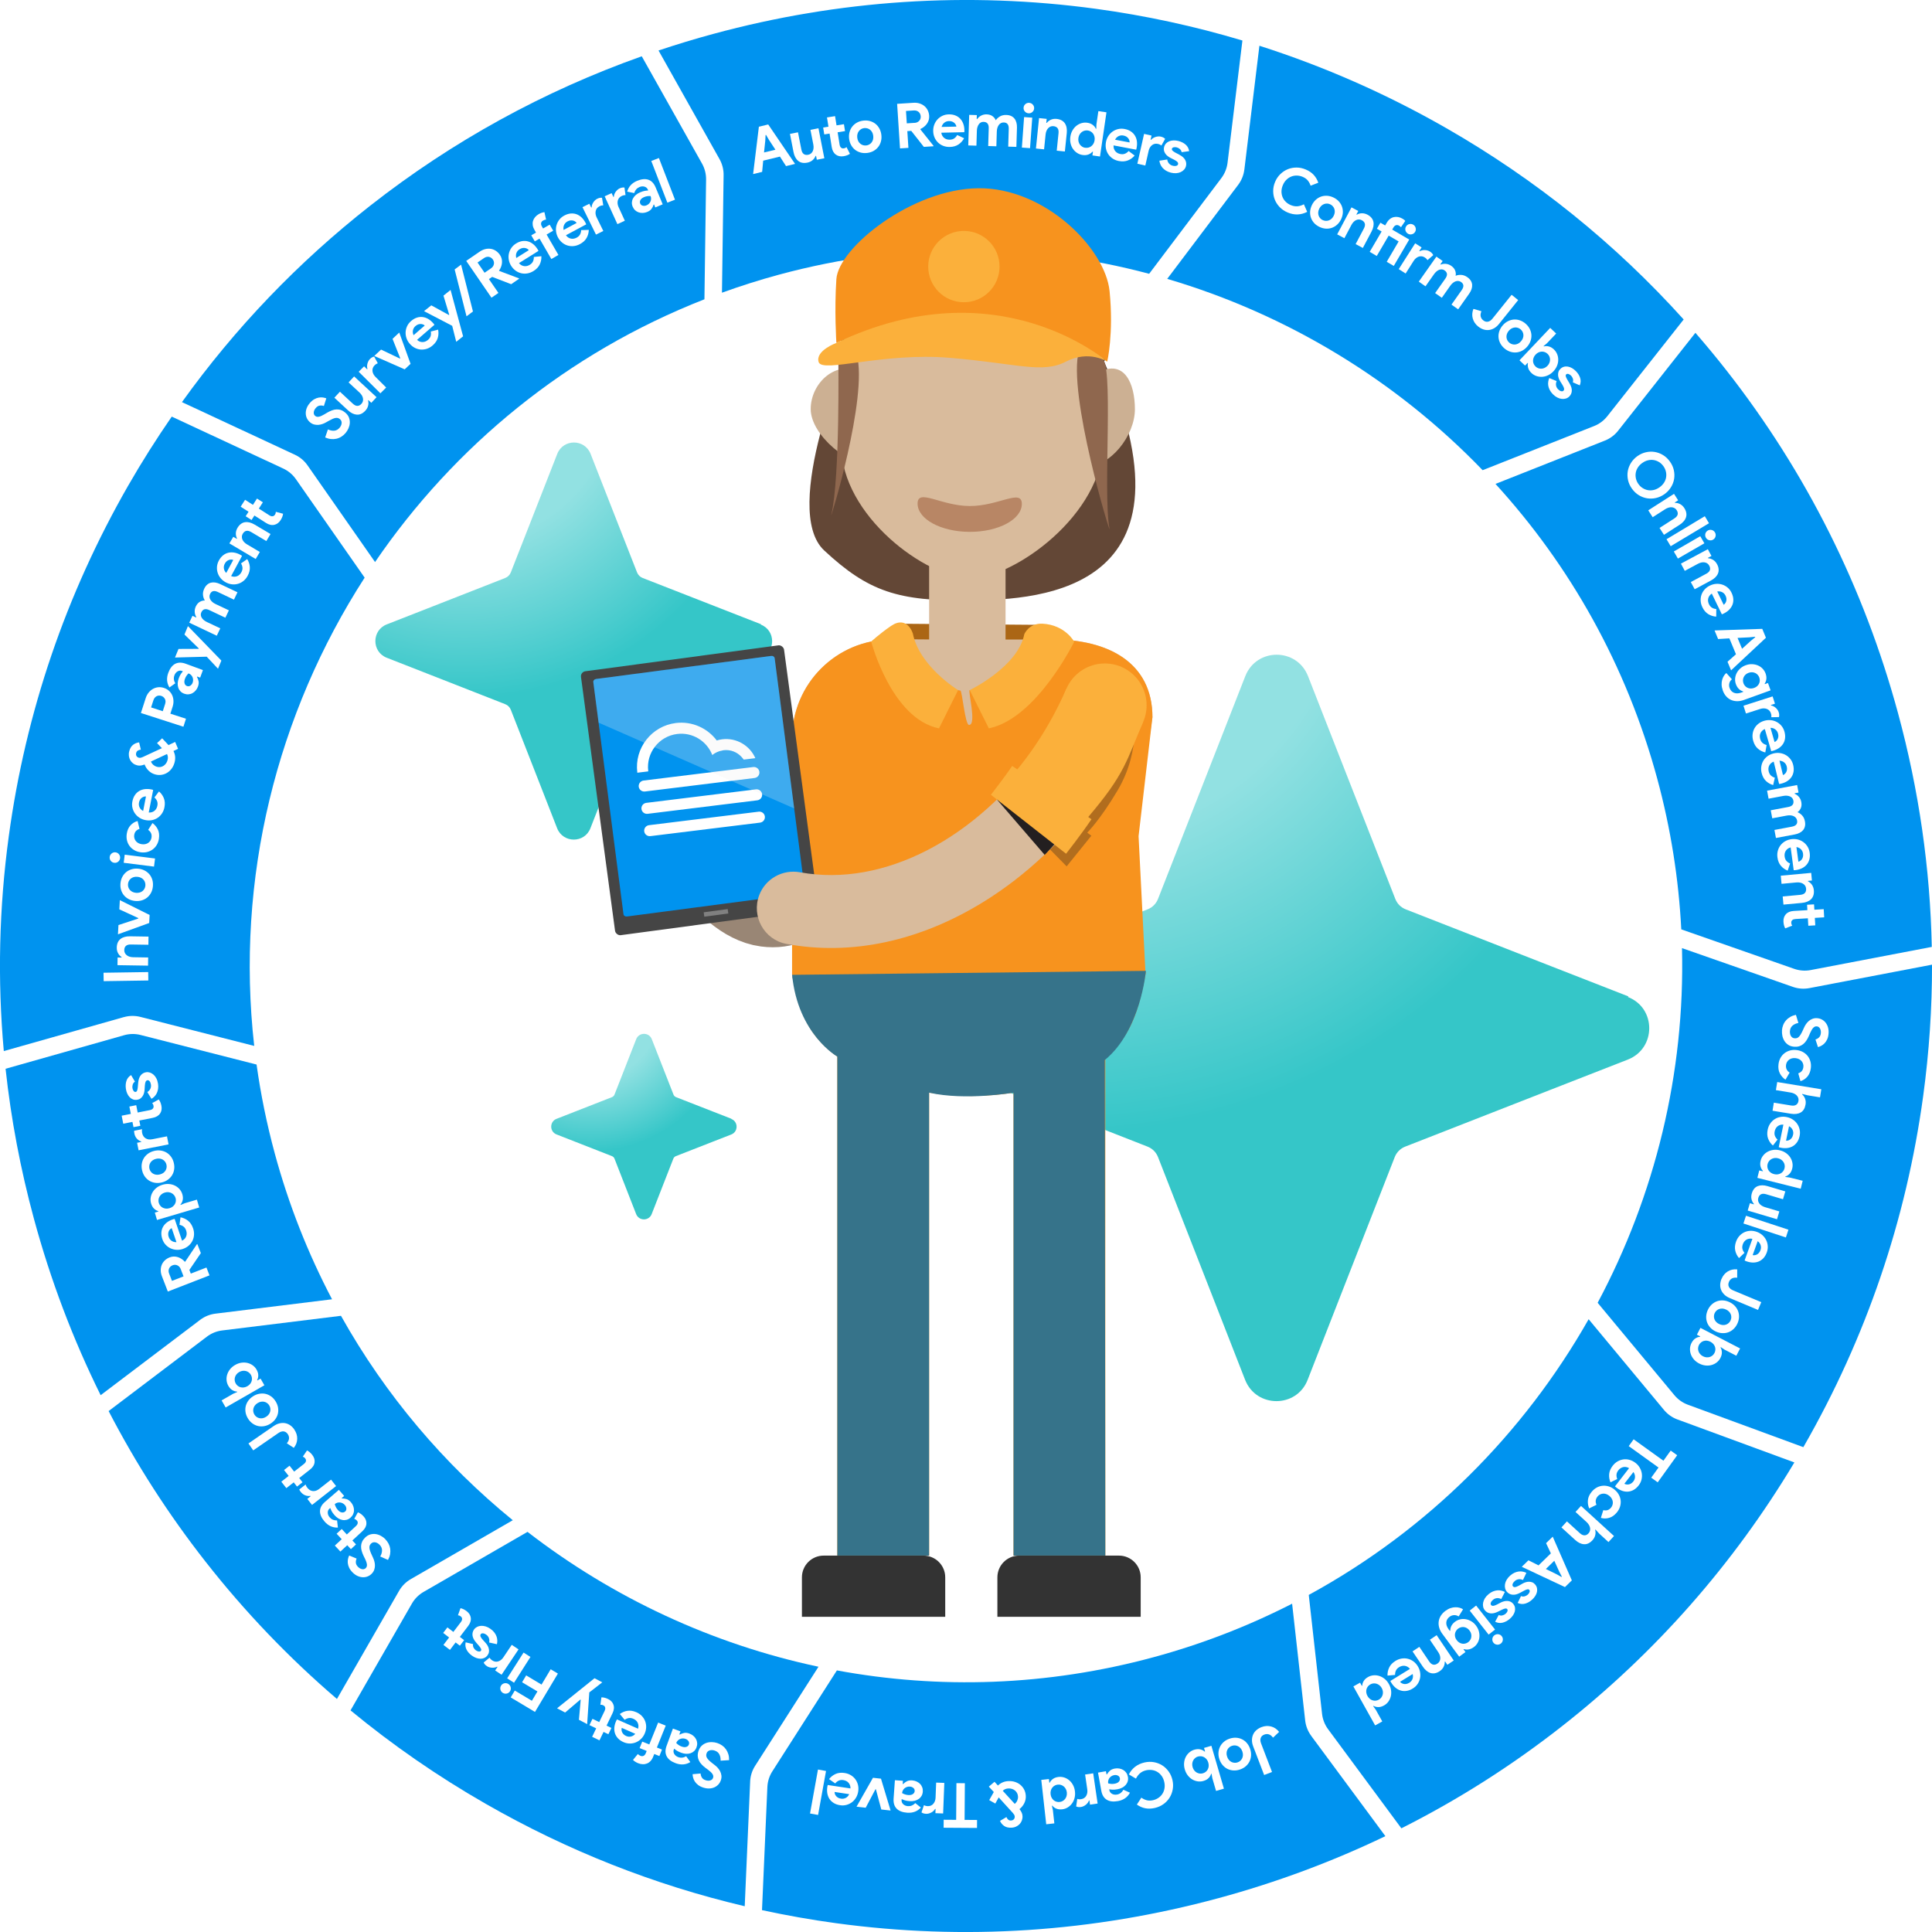 <?xml version="1.0" encoding="UTF-8"?><svg xmlns="http://www.w3.org/2000/svg" xmlns:xlink="http://www.w3.org/1999/xlink" viewBox="0 0 864.04 864.04"><defs><style>.cls-1{fill:#0093ef;}.cls-2,.cls-3,.cls-4,.cls-5{stroke-miterlimit:10;}.cls-2,.cls-3,.cls-4,.cls-5,.cls-6{fill:none;}.cls-2,.cls-4,.cls-5{stroke:#fbb03b;}.cls-2,.cls-5{stroke-width:37.39px;}.cls-3{stroke:#998675;stroke-width:31.34px;}.cls-3,.cls-5{stroke-linecap:round;}.cls-7{fill:#fff;}.cls-8{fill:#ab6615;}.cls-4{stroke-width:42.73px;}.cls-9{fill:#8f674e;}.cls-10{fill:#634736;}.cls-11{fill:#ccb093;}.cls-12{opacity:.05;}.cls-13{fill:#333;}.cls-14{fill:#f7931e;}.cls-15{fill:url(#radial-gradient);}.cls-16{fill:#39b54a;}.cls-17{fill:gray;}.cls-18{fill:#b88665;}.cls-19{fill:#36738a;}.cls-6{isolation:isolate;}.cls-20{opacity:.1;}.cls-21{fill:url(#radial-gradient-2);}.cls-22{fill:url(#radial-gradient-3);}.cls-23{fill:#d9bb9c;}.cls-24{opacity:.33;}.cls-24,.cls-25{fill:#231f20;mix-blend-mode:overlay;}.cls-26{fill:#454545;}.cls-27{fill:#fbb03b;}.cls-28{fill:#efefef;opacity:.26;}</style><radialGradient id="radial-gradient" cx="499.67" cy="576.57" fx="499.67" fy="576.57" r="189.98" gradientTransform="translate(-516.38 -897.74) scale(1.99)" gradientUnits="userSpaceOnUse"><stop offset=".33" stop-color="#92e1e2"/><stop offset=".68" stop-color="#35c6c8"/></radialGradient><radialGradient id="radial-gradient-2" cx="292.38" cy="248.54" fx="292.38" fy="248.54" r="189.98" gradientTransform="translate(-102.2 -88.01) scale(1.06)" xlink:href="#radial-gradient"/><radialGradient id="radial-gradient-3" cx="167.81" cy="2.24" fx="167.81" fy="2.24" r="189.98" gradientTransform="translate(181.97 450.67) scale(.49)" xlink:href="#radial-gradient"/></defs><g class="cls-6"><g id="Layer_1"><path class="cls-15" d="m728.29,445.63l-34.51-13.48-65.04-25.44c-2.2-.85-3.9-2.54-4.75-4.75l-25.52-65.12-13.48-34.43c-5-12.8-23.06-12.8-28.07,0l-13.48,34.43-25.52,65.12c-.85,2.2-2.54,3.9-4.75,4.75l-65.12,25.52-34.43,13.48c-12.8,5-12.8,23.06,0,28.07l34.43,13.48,65.12,25.52c2.2.85,3.9,2.54,4.75,4.75l25.44,65.04,13.48,34.51c5,12.72,23.06,12.72,27.98,0l13.48-34.51,25.44-65.04c.85-2.2,2.54-3.9,4.75-4.75l65.04-25.44,34.51-13.48c12.72-5,12.72-23.06,0-27.98l.25-.25Z"/><path class="cls-21" d="m340.38,279.19l-18.36-7.17-34.6-13.53c-1.17-.45-2.07-1.35-2.53-2.53l-13.58-34.64-7.17-18.31c-2.66-6.81-12.27-6.81-14.93,0l-7.17,18.31-13.58,34.64c-.45,1.17-1.35,2.07-2.53,2.53l-34.64,13.58-18.31,7.17c-6.81,2.66-6.81,12.27,0,14.93l18.31,7.17,34.64,13.58c1.17.45,2.07,1.35,2.53,2.53l13.53,34.6,7.17,18.36c2.66,6.77,12.27,6.77,14.89,0l7.17-18.36,13.53-34.6c.45-1.17,1.35-2.07,2.53-2.53l34.6-13.53,18.36-7.17c6.77-2.66,6.77-12.27,0-14.89l.14-.14Z"/><path class="cls-22" d="m327.12,500.35l-8.58-3.35-16.17-6.32c-.55-.21-.97-.63-1.18-1.18l-6.34-16.19-3.35-8.56c-1.24-3.18-5.73-3.18-6.98,0l-3.35,8.56-6.34,16.19c-.21.55-.63.97-1.18,1.18l-16.19,6.34-8.56,3.35c-3.18,1.24-3.18,5.73,0,6.98l8.56,3.35,16.19,6.34c.55.21.97.63,1.18,1.18l6.32,16.17,3.35,8.58c1.24,3.16,5.73,3.16,6.95,0l3.35-8.58,6.32-16.17c.21-.55.63-.97,1.18-1.18l16.17-6.32,8.58-3.35c3.16-1.24,3.16-5.73,0-6.95l.06-.06Z"/><path class="cls-10" d="m379.74,156.09s-30.88,71.74-11.13,90.1c19.75,18.37,33,22.73,65.08,22.36,32.08-.37,108.85-3.98,56-115.92,0,0-83.96-5.01-109.94,3.46Z"/><path class="cls-20" d="m279.89,713.09s128.16-43.97,310.18-3.31c0,0-143.16,91.53-310.18,3.31Z"/><path class="cls-1" d="m131.89,203.37c2.26,1.05,4.21,2.69,5.64,4.74l30.2,43.25c35.34-51.77,85.88-93.46,147.31-117.51l.74-53.54c.03-2.5-.59-4.96-1.81-7.14l-26.96-48c-43.93,15.59-84.65,37.97-121.41,66.79-32.27,25.3-60.47,54.76-84.23,87.88l50.53,23.53Z"/><path class="cls-1" d="m321.8,71.18c1.22,2.18,1.85,4.64,1.81,7.14l-.73,52.58c8.25-2.98,16.68-5.67,25.3-8.01,56.24-15.25,113.12-14.46,165.75-.44l32.3-42.81c1.5-1.99,2.46-4.35,2.76-6.83l6.65-54.69c-21.35-6.39-43.21-11.14-65.5-14.18C432.82-3.86,375.23-.08,318.98,15.17c-8.26,2.24-16.41,4.71-24.47,7.41l27.29,48.6Z"/><path class="cls-1" d="m723.66,192.64c-1.55,1.96-3.59,3.48-5.91,4.4l-48.93,19.38c33.25,36.4,58.56,81.01,72.33,131.78,6.1,22.48,9.61,45.06,10.76,67.43l50.53,17.67c2.36.82,4.89,1.01,7.34.54l54.16-10.36c-.71-35.09-5.74-70.04-15.08-104.49-15.25-56.25-41.09-107.86-76.78-153.38-4.48-5.72-9.11-11.31-13.85-16.77l-34.58,43.81Z"/><path class="cls-1" d="m556.5,75.84c-.3,2.48-1.25,4.83-2.76,6.83l-31.73,42.05c53.5,15.76,102.27,45.29,141.06,85.56l49.85-19.74c2.32-.92,4.36-2.44,5.91-4.4l34.15-43.26c-30.55-33.91-66.13-62.62-106.13-85.55-26.72-15.32-54.68-27.62-83.61-36.87l-6.73,55.38Z"/><path class="cls-1" d="m55.41,454.88c2.4-.68,4.94-.71,7.36-.1l50.92,12.98c-8.47-75.02,10.22-148.7,49.39-209.42l-30.75-44.05c-1.43-2.05-3.37-3.68-5.64-4.74l-49.88-23.23c-6.88,9.98-13.39,20.25-19.48,30.86-27.89,48.64-45.85,101.36-53.39,156.7-4.37,32.07-5.11,64.23-2.24,96.19l53.7-15.2Z"/><path class="cls-1" d="m178.49,711.45c1.24-2.17,3.04-3.96,5.2-5.21l45.64-26.36c-30.7-25.03-56.94-55.87-76.84-91.42l-53.13,6.55c-2.48.31-4.83,1.26-6.82,2.77l-43.96,33.28c12.27,23.68,26.75,46.2,43.37,67.39,17.62,22.48,37.26,42.97,58.74,61.37l27.79-48.36Z"/><path class="cls-1" d="m750.19,634.82c-2.34-.86-4.42-2.33-6.01-4.25l-33.7-40.58c-28.99,51.1-71.91,94.27-125.17,123.3l5.95,53.2c.28,2.48,1.21,4.85,2.69,6.85l32.78,44.33c25.28-12.73,49.25-27.95,71.73-45.58,41.77-32.75,76.72-72.44,104.03-118.05l-52.28-19.22Z"/><path class="cls-1" d="m809.19,441.91c-2.45.47-4.99.28-7.34-.54l-49.62-17.35c1.4,56.1-12.11,110.63-37.72,158.62l34.33,41.33c1.6,1.92,3.67,3.39,6.01,4.25l51.65,18.98c.07-.12.14-.23.21-.35,27.89-48.64,45.85-101.36,53.39-156.7,2.66-19.57,3.98-39.17,3.95-58.73l-54.85,10.49Z"/><path class="cls-1" d="m89.51,590.27c1.99-1.51,4.35-2.46,6.82-2.77l52.17-6.43c-10.69-20.34-19.36-42.14-25.62-65.23-3.59-13.24-6.29-26.51-8.14-39.75l-51.87-13.22c-2.42-.62-4.96-.58-7.36.1l-53.02,15.01c2.44,22.5,6.66,44.89,12.68,67.08,7.45,27.47,17.43,53.82,29.84,78.9l44.5-33.69Z"/><path class="cls-1" d="m335.48,796.76c.11-2.5.87-4.92,2.22-7.02l28.35-44.33c-47.49-10.08-92-30.85-130.13-60.32l-46.5,26.86c-2.16,1.25-3.96,3.05-5.2,5.21l-27.45,47.77c18.81,15.52,38.98,29.48,60.43,41.77,36.52,20.94,75.35,36.28,115.86,45.82l2.43-55.76Z"/><path class="cls-1" d="m586.4,776.29c-1.49-2.01-2.41-4.37-2.69-6.85l-5.84-52.23c-19.42,9.93-40.15,18.02-62.02,23.95-47.73,12.94-95.91,14.33-141.57,5.89l-28.87,45.14c-1.35,2.1-2.11,4.53-2.22,7.02l-2.4,55.05c10.92,2.36,21.96,4.32,33.1,5.84,57.32,7.81,114.91,4.03,171.16-11.23,25.87-7.02,50.76-16.28,74.53-27.7l-33.19-44.87Z"/><polygon class="cls-8" points="466.27 286.53 400.23 286.01 400.23 278.93 466.27 279.46 466.27 286.53"/><path class="cls-3" d="m377.66,339.56s.65,72.92-35.3,68.19c-21.71-2.85-39.03-39.67-39.03-39.67"/><path class="cls-13" d="m446.06,695.71h64.09v17.66c0,5.36-4.35,9.71-9.71,9.71h-44.67c-5.36,0-9.71-4.35-9.71-9.71v-17.66h0Z" transform="translate(956.21 1418.79) rotate(180)"/><path class="cls-13" d="m358.64,695.71h64.09v17.66c0,5.36-4.35,9.71-9.71,9.71h-44.67c-5.36,0-9.71-4.35-9.71-9.71v-17.66h0Z" transform="translate(781.37 1418.79) rotate(180)"/><path class="cls-16" d="m396.61,313.4c1.63-8.49-3.57-16.8-11.95-18.94h0c-9.12-2.32-18.27,3.56-20.03,12.8-2.72,14.28-3.9,27.06-3.83,38.5l32.53-.43c-.05-9.62,1.04-20.26,3.28-31.94Z"/><path class="cls-11" d="m491.31,166.49c11.43-5.9,16.25,4.82,16.25,16.53,0,11.71-10.86,25.88-22.57,25.88l6.32-42.41Z"/><path class="cls-11" d="m385.4,166.49c-11.43-5.9-22.83,4.75-22.83,16.46,0,11.71,17.45,25.95,29.16,25.95l-6.32-42.41Z"/><rect class="cls-23" x="415.52" y="227.75" width="34.18" height="59.97" transform="translate(865.23 515.47) rotate(180)"/><path class="cls-12" d="m415.52,231.19h34.18s0,28.46,0,28.46c-3.54,3.4-10.53,6.63-15.65,6.63h-1.61c-4.55,0-10.89-1.79-16.92-6.33v-28.76Z"/><path class="cls-23" d="m433.96,258.64c19.48,0,59.45-28.58,59.45-60.94v-44.18c0-32.36-26.23-58.59-58.59-58.59h0c-32.36,0-58.59,26.23-58.59,58.59v45.61c0,31.57,38.25,59.5,57.73,59.5Z"/><path class="cls-18" d="m410.37,225.2c.02-6.94,10.44,1.06,23.31,1.11,12.87.04,23.33-7.9,23.31-.95-.02,6.94-10.47,12.54-23.34,12.5-12.87-.04-23.29-5.71-23.28-12.65Z"/><path class="cls-23" d="m354.24,437.6l158.03-1.14-4.52-62.7,7.66-53c0-24.47-19.84-34.76-44.31-34.76h-72.54c-24.47,0-44.31,19.84-44.31,44.31v107.28Z"/><path class="cls-14" d="m512.49,434.84h-.22s-3.07-60.87-3.07-60.87l6.2-53.2c0-24.47-19.84-34.76-44.31-34.76h-6.14c-3.49,13.4-16.78,22.63-31.27,22.63-.95,0,3.28,15.58-.3,15.58-1.79,0-3.05-15.23-3.87-15.37-12.08-2.08-21.76-11.12-24.82-22.85h-6.14c-24.47,0-44.31,19.84-44.31,44.31v105.65s2.86,2.32,2.86,2.32c0,14.1,4.14,24.62,17.37,34.25v70.07s0,153.1,0,153.1h41.05s0-153.1,0-153.1v-53.95c6.06.96,12.38,1.49,18.88,1.49,6.5,0,12.82-.52,18.88-1.49v53.95s0,153.1,0,153.1h41.05s0-153.1,0-153.1v-70.07c13.23-9.64,15.82-26.2,18.16-37.71Z"/><path class="cls-13" d="m385.68,117.33s0,0,0,0c.02-.03.05-.07.07-.1,1.93-2.93,4.12-5.67,6.54-8.2.08-.08.16-.16.24-.24.74-.77,1.5-1.52,2.29-2.24.07-.07.14-.14.22-.21,1.71-1.57,3.52-3.05,5.41-4.41.1-.07.2-.14.3-.21.81-.58,1.65-1.14,2.49-1.68.19-.12.39-.25.58-.37.82-.51,1.66-1,2.51-1.48.15-.08.3-.17.45-.25,1.02-.55,2.05-1.09,3.11-1.58.02-.01.05-.02.07-.03.98-.46,1.98-.89,2.99-1.3.28-.11.57-.22.85-.33.78-.3,1.57-.59,2.37-.86.32-.11.63-.22.95-.32.88-.28,1.78-.54,2.68-.79.2-.05.4-.12.6-.17,1.1-.28,2.21-.53,3.33-.75.29-.06.58-.1.86-.15.84-.15,1.69-.29,2.54-.41.39-.05.77-.1,1.16-.15.81-.09,1.62-.17,2.44-.23.36-.03.73-.06,1.09-.08,1.16-.07,2.32-.11,3.5-.11,0,0,.01,0,.02,0h0s0,0,0,0h0s0,0,0,0c0,0,.01,0,.02,0,1.18,0,2.34.04,3.5.11.37.02.73.05,1.09.08.82.06,1.63.14,2.44.23.39.05.78.09,1.16.15.85.12,1.7.25,2.54.41.29.05.58.1.86.15,1.12.22,2.23.47,3.33.75.2.05.4.11.6.17.9.24,1.8.5,2.68.79.32.1.64.21.95.32.8.27,1.59.55,2.37.86.28.11.57.22.85.33,1.01.41,2.01.84,2.99,1.3.02.01.05.02.07.03,1.05.5,2.09,1.03,3.11,1.58.15.08.3.17.45.25.85.47,1.69.97,2.51,1.48.2.12.39.24.58.37.85.54,1.68,1.1,2.49,1.68.1.07.2.14.3.21,1.89,1.37,3.7,2.84,5.41,4.41.07.07.15.14.22.21.78.73,1.54,1.47,2.28,2.24.08.08.16.16.24.25,2.42,2.53,4.6,5.27,6.53,8.2.02.03.05.07.07.1,0,0,0,0,0,0,5.97,9.09,9.45,19.92,9.45,31.55v11.84c-.2.25-.98,1.2-.98,1.2,0,0,.69-13.73-5.47-26.68-6.16-12.94-15.36-16.02-15.36-16.02h-74.56s-11.85,2.1-16.55,15.64c-4.4,12.65-4.28,26.07-4.28,26.07,0,0-.76.04-.96-.21v-11.84c0-11.63,3.48-22.46,9.45-31.55Z"/><rect class="cls-26" x="267.06" y="293.86" width="91.63" height="119.09" rx="2.26" ry="2.26" transform="translate(669.94 662.1) rotate(172.36)"/><path class="cls-1" d="m280.38,409.88l78.33-10.31c.76-.1,1.31-.71,1.23-1.37l-13.5-103.84c-.09-.66-.77-1.11-1.54-1.01l-78.33,10.31c-.76.1-1.31.71-1.23,1.37l13.5,103.84c.09.66.77,1.11,1.54,1.01Z"/><rect class="cls-17" x="314.81" y="407.23" width="10.83" height="1.99" transform="translate(691.87 770.29) rotate(172.36)"/><path class="cls-27" d="m408.26,283.36s-2.48-8.45-9.86-3.37c-5.07,3.49-8.78,6.92-8.78,6.92,0,0,8.97,34.49,30.32,38.84l8.54-17.11s-17.34-10.63-20.22-25.28Z"/><path class="cls-27" d="m458.08,283.65s2.04-5.05,8.19-4.72c10.14.55,14.15,8.06,14.15,8.06,0,0-16.84,34.4-38.19,38.75l-8.54-17.11s21.52-10.33,24.4-24.99Z"/><path class="cls-14" d="m374.05,153.36s-.95-14.6,0-28.56c.95-13.96,33.64-40.3,63.47-40.62,29.83-.32,56.8,26.97,58.71,46.01,1.9,19.04-1.05,31.56-1.05,31.56,0,0-48.14-40.77-121.13-8.4Z"/><circle class="cls-27" cx="431.07" cy="119.22" r="15.95"/><path class="cls-7" d="m339.32,363l-49.06,6.04c-1.35.17-2.31,1.4-2.15,2.75.17,1.35,1.4,2.31,2.75,2.15l49.06-6.04c1.35-.17,2.31-1.4,2.15-2.75-.17-1.35-1.4-2.31-2.75-2.15Z"/><path class="cls-7" d="m338.09,353.02l-49.06,6.04c-1.35.17-2.31,1.4-2.15,2.75.17,1.35,1.4,2.31,2.75,2.15l49.06-6.04c1.35-.17,2.31-1.4,2.15-2.75-.17-1.35-1.4-2.31-2.75-2.15Z"/><path class="cls-7" d="m288.41,353.98l49.06-6.04c1.35-.17,2.31-1.4,2.15-2.75-.17-1.35-1.4-2.31-2.75-2.15l-49.06,6.04c-1.35.17-2.31,1.4-2.15,2.75.17,1.35,1.4,2.31,2.75,2.15Z"/><path class="cls-7" d="m289.94,344.98s-.02-.1-.03-.14c-1.01-8.14,4.8-15.58,12.95-16.59,6.9-.85,13.29,3.2,15.69,9.41,1.27-1.03,2.81-1.74,4.53-2.02,0,0,0-.01,0-.02.17-.03.34-.07.52-.1,3.1-.38,6.02.81,7.99,2.95.37.38.71.8,1.02,1.24l5.2-.64c-2.47-5.63-8.42-9.23-14.82-8.44-.84.1-1.65.29-2.44.53-4.13-5.5-11-8.71-18.3-7.81-10.85,1.34-18.58,11.25-17.24,22.09,0,.05.02.1.02.14l4.9-.6Z"/><path class="cls-24" d="m466.27,376.51l10.76,10.95,11.05-13.7-1.85-1.37s5.84-5.8,13.64-18.99c10.91-18.43,7.03-36.7,7.03-36.7,0,0,1.32,17.68-40.62,59.8Z"/><path class="cls-7" d="m339.38,56.67l4.18-1.01,12.01,17.64-4.04.98-2.73-4.25-7.48,1.82-.47,5.02-4.04.98,2.58-21.18Zm7.41,10.29l-2.91-4.43-1.28-2.19-.22.05-.13,2.53-.56,5.27,5.1-1.24Z"/><path class="cls-7" d="m364.96,69.7l-.22.04c-.29.76-.75,1.4-1.38,1.93-.63.53-1.41.89-2.32,1.07-1.7.33-3.06.06-4.1-.82-1.04-.88-1.72-2.18-2.06-3.92l-1.59-8.13,3.59-.7,1.51,7.69c.19.97.54,1.64,1.06,2.02.52.38,1.19.49,2.01.33.49-.1.91-.29,1.24-.57.33-.28.6-.63.79-1.04.19-.41.31-.87.35-1.38.04-.51,0-1.04-.1-1.59l-1.29-6.57,3.59-.7,2.63,13.42-3.37.66-.34-1.75Z"/><path class="cls-7" d="m371,59.74l-2.37.38-.49-3.09,2.37-.38-.66-4.13,3.61-.58.66,4.13,3.31-.53.49,3.09-3.31.53.86,5.39c.05.32.13.62.24.88.11.26.27.48.48.64.31.26.7.35,1.18.28.31-.05.55-.12.73-.22.17-.09.33-.21.48-.35l1.53,3.01c-.39.27-.82.49-1.29.67-.47.18-1,.32-1.59.41-.68.11-1.31.1-1.88-.03-.58-.13-1.08-.35-1.51-.67-1-.71-1.62-1.84-1.87-3.39l-.96-6.05Z"/><path class="cls-7" d="m386.06,53.95c1.05-.13,2.04-.07,2.96.18.92.25,1.74.66,2.46,1.21s1.31,1.26,1.78,2.1c.47.84.77,1.79.9,2.84.13,1.05.07,2.04-.18,2.97-.25.93-.65,1.75-1.21,2.47-.56.72-1.25,1.31-2.09,1.78-.83.47-1.77.77-2.83.9-1.05.13-2.04.07-2.96-.18-.92-.25-1.74-.66-2.46-1.21-.72-.56-1.31-1.26-1.78-2.1-.47-.84-.77-1.79-.9-2.84-.13-1.05-.07-2.04.18-2.97.25-.93.65-1.75,1.21-2.47.56-.72,1.25-1.31,2.08-1.78.83-.47,1.77-.77,2.83-.9Zm1.38,11.1c.46-.06.9-.2,1.31-.43.41-.23.76-.53,1.05-.9.29-.37.5-.81.64-1.32.13-.5.16-1.06.09-1.67-.07-.61-.24-1.14-.49-1.6-.25-.46-.57-.83-.94-1.12-.37-.29-.79-.5-1.24-.62-.46-.12-.91-.15-1.38-.1-.48.06-.92.2-1.32.43-.4.23-.75.53-1.04.9-.29.37-.5.81-.64,1.32-.13.5-.16,1.06-.09,1.67.08.61.24,1.14.49,1.6.25.46.57.83.94,1.12.37.29.78.5,1.23.62s.91.15,1.39.09Z"/><path class="cls-7" d="m401.21,46.44l7.27-.47c1-.07,1.92.03,2.76.3.84.26,1.57.65,2.19,1.17.62.52,1.11,1.15,1.48,1.9.37.75.58,1.58.64,2.49.04.67-.03,1.3-.21,1.9-.19.6-.46,1.15-.82,1.65-.36.5-.79.95-1.28,1.34-.5.4-1.03.71-1.59.96l-.02.2,5.84,7.31.02.22-4.32.28-5.64-7.16-1.75.11.49,7.49-3.76.24-1.29-19.94Zm7.82,8.52c.85-.06,1.54-.36,2.05-.92.51-.55.75-1.23.69-2.03-.02-.35-.11-.69-.25-1.02-.14-.33-.34-.61-.6-.86-.26-.24-.57-.43-.94-.57-.37-.13-.79-.19-1.26-.16l-3.54.23.36,5.54,3.48-.23Z"/><path class="cls-7" d="m431.16,61.84c-.61,1.13-1.44,2.05-2.49,2.76-1.05.71-2.35,1.09-3.9,1.12-1.04.02-2.01-.14-2.9-.48-.89-.34-1.67-.83-2.34-1.47-.66-.64-1.19-1.39-1.57-2.27-.38-.87-.59-1.84-.61-2.9-.02-.99.13-1.92.47-2.82.33-.89.81-1.67,1.43-2.35.62-.67,1.35-1.22,2.21-1.63.86-.41,1.81-.63,2.85-.65,1.1-.02,2.08.13,2.94.48.86.34,1.59.83,2.18,1.46.59.63,1.05,1.38,1.36,2.24.32.87.49,1.81.51,2.84,0,.13,0,.24,0,.33-.02.11-.02.21-.02.31-.02.09-.02.2-.02.31l-10.29.23c.09.56.25,1.03.49,1.43.24.39.54.72.89.98.35.26.73.45,1.14.56.41.11.83.16,1.26.15.84-.02,1.53-.22,2.07-.62.54-.39.96-.88,1.26-1.47l3.07,1.44Zm-3.44-5.23c-.02-.24-.11-.51-.26-.8-.15-.29-.36-.57-.63-.82-.28-.25-.62-.46-1.02-.62-.4-.16-.88-.23-1.44-.22-.78.02-1.46.26-2.05.72-.59.46-.99,1.09-1.21,1.9l6.61-.15Z"/><path class="cls-7" d="m433.43,51.37l3.43.1-.05,1.78h.22c.45-.65,1.04-1.17,1.79-1.56.75-.39,1.57-.57,2.46-.54,1.04.03,1.91.3,2.6.81.69.51,1.18,1.12,1.45,1.83.45-.67,1.07-1.25,1.87-1.72.8-.47,1.75-.69,2.87-.65.84.03,1.56.18,2.16.47.61.29,1.1.68,1.49,1.18.39.5.67,1.09.85,1.77.18.68.26,1.43.24,2.23l-.26,8.62-3.65-.11.24-7.95c.06-1.86-.68-2.81-2.2-2.86-.48-.02-.91.08-1.29.28-.38.2-.7.48-.96.84-.26.35-.47.78-.63,1.28-.15.5-.24,1.03-.26,1.61l-.2,6.64-3.65-.11.24-7.95c.06-1.86-.71-2.81-2.31-2.86-.47-.01-.88.08-1.24.28-.36.2-.67.48-.92.84-.25.36-.45.78-.6,1.28-.15.5-.23,1.04-.24,1.61l-.2,6.64-3.65-.11.42-13.67Z"/><path class="cls-7" d="m457.01,66l.99-13.64,3.65.26-.99,13.64-3.65-.26Zm2.93-15.34c-.32-.02-.61-.1-.89-.25-.28-.14-.52-.33-.72-.56-.2-.23-.35-.49-.45-.77-.1-.29-.14-.6-.11-.93s.11-.64.25-.9c.14-.27.33-.5.56-.7.23-.2.49-.35.79-.45.3-.1.6-.14.92-.11.65.05,1.19.31,1.62.8.43.49.62,1.06.58,1.71-.05.65-.32,1.18-.81,1.61-.5.42-1.07.61-1.72.56Z"/><path class="cls-7" d="m467.92,54.95l.22.02c.49-.64,1.13-1.12,1.89-1.45.76-.32,1.61-.44,2.53-.34.85.09,1.59.3,2.21.65.62.34,1.11.79,1.48,1.34.36.55.62,1.19.76,1.93.14.73.16,1.54.08,2.41l-.85,8.24-3.64-.37.8-7.8c.1-.98-.04-1.73-.43-2.25-.39-.52-1-.82-1.83-.9-.5-.05-.95.01-1.35.18-.4.17-.75.43-1.06.76-.31.33-.55.74-.74,1.21-.19.48-.31.99-.37,1.55l-.68,6.66-3.64-.37,1.39-13.6,3.41.35-.18,1.78Z"/><path class="cls-7" d="m488.78,67.87l-.22-.03c-.42.52-1,.94-1.76,1.24-.76.3-1.65.38-2.68.23-.87-.13-1.66-.43-2.39-.9-.73-.47-1.35-1.07-1.85-1.79-.51-.72-.87-1.55-1.09-2.49-.22-.93-.25-1.93-.1-2.98.15-1.05.47-1.99.95-2.82s1.06-1.52,1.75-2.07c.69-.55,1.45-.94,2.29-1.19.83-.24,1.68-.3,2.55-.18,1.03.15,1.87.48,2.51.99.64.51,1.08,1.07,1.33,1.69l.22.03.06-1.96.87-5.94,3.62.53-2.89,19.77-3.39-.5.24-1.63Zm-3.43-1.8c.48.07.95.05,1.4-.06.46-.11.88-.31,1.26-.59.38-.28.7-.65.98-1.1.27-.45.45-.98.54-1.58.09-.61.07-1.16-.07-1.67-.13-.51-.34-.95-.62-1.33-.28-.38-.63-.69-1.03-.93-.41-.24-.85-.39-1.33-.46-.48-.07-.95-.04-1.41.08-.46.12-.88.32-1.26.61-.38.28-.71.65-.98,1.1-.27.45-.45.97-.54,1.56-.09.59-.06,1.14.07,1.65.13.51.34.95.62,1.33.28.38.63.69,1.03.94.4.25.85.41,1.33.48Z"/><path class="cls-7" d="m507.46,69.55c-.83.98-1.83,1.71-3.01,2.18-1.18.48-2.53.57-4.04.29-1.02-.19-1.94-.55-2.74-1.07-.8-.52-1.46-1.16-1.98-1.92-.52-.76-.87-1.61-1.07-2.54-.19-.94-.19-1.92,0-2.97.18-.97.53-1.85,1.04-2.66.51-.8,1.14-1.47,1.88-2,.74-.53,1.58-.91,2.5-1.13s1.9-.24,2.92-.04c1.08.2,2,.56,2.78,1.08.77.52,1.38,1.14,1.83,1.88.45.74.74,1.56.87,2.48.13.91.1,1.87-.09,2.88-.02.13-.04.24-.06.33-.04.11-.07.21-.08.3-.04.09-.06.19-.08.3l-10.12-1.91c-.03.56.03,1.06.18,1.5.15.44.37.82.66,1.15.29.33.62.59,1,.79.38.2.78.33,1.2.41.82.16,1.54.1,2.15-.18.61-.27,1.12-.66,1.54-1.17l2.71,2.05Zm-2.28-5.83c.03-.24,0-.52-.08-.84-.08-.32-.23-.63-.45-.94-.22-.31-.51-.58-.87-.82-.36-.24-.82-.41-1.37-.51-.77-.15-1.49-.05-2.15.27-.67.33-1.19.86-1.58,1.6l6.5,1.23Z"/><path class="cls-7" d="m511.65,59.87l3.35.76-.42,1.85.22.05c.24-.29.52-.54.86-.75s.69-.38,1.07-.51c.38-.13.78-.21,1.2-.24.42-.04.82-.01,1.2.07.47.11.86.25,1.18.42.31.18.57.37.77.59l-1.67,2.97c-.19-.16-.42-.3-.66-.42-.25-.12-.56-.23-.95-.31-.49-.11-.96-.11-1.4-.01-.44.1-.84.29-1.2.58s-.67.64-.93,1.07c-.26.43-.45.92-.57,1.47l-1.48,6.57-3.57-.8,3.01-13.34Z"/><path class="cls-7" d="m523.64,77.22c-.86-.22-1.61-.53-2.23-.92-.62-.39-1.13-.83-1.54-1.3-.4-.48-.72-.99-.94-1.54-.22-.55-.37-1.08-.43-1.59l3.51-.54c.13.76.41,1.38.84,1.84.43.47.96.78,1.59.94.65.17,1.19.18,1.63.05.44-.14.7-.37.78-.69.09-.36.01-.69-.25-1-.26-.31-.75-.65-1.48-1.03l-1.76-.89c-.39-.2-.78-.45-1.17-.76-.39-.31-.73-.67-1.01-1.07-.28-.4-.48-.85-.61-1.34-.12-.49-.11-1.03.04-1.6.17-.65.46-1.19.86-1.62.41-.43.9-.76,1.48-.99.58-.23,1.22-.35,1.92-.37.71-.02,1.44.07,2.19.26,1.26.33,2.32.86,3.19,1.61.86.75,1.39,1.73,1.58,2.93l-3.37.46c-.12-.59-.39-1.06-.81-1.42-.43-.36-.88-.6-1.37-.73-.5-.13-.97-.14-1.4-.03-.43.11-.69.33-.77.65-.08.31.02.59.28.85.27.26.66.53,1.16.82l1.9,1.01c1.27.67,2.14,1.45,2.61,2.33.47.88.59,1.81.33,2.78-.15.58-.43,1.09-.83,1.54-.41.45-.91.82-1.51,1.1s-1.28.44-2.03.5c-.75.05-1.55-.03-2.4-.24Z"/><path class="cls-7" d="m584.6,94.75c-1.37.71-2.8,1.09-4.27,1.15s-2.98-.24-4.5-.89c-1.37-.58-2.54-1.37-3.5-2.36-.96-.99-1.69-2.1-2.19-3.32-.49-1.22-.74-2.52-.74-3.9,0-1.38.29-2.75.86-4.1.57-1.35,1.35-2.51,2.35-3.47.99-.96,2.1-1.69,3.32-2.19,1.22-.49,2.52-.74,3.9-.74s2.76.29,4.13.87c1.47.62,2.66,1.43,3.57,2.42.9.99,1.59,2.16,2.05,3.5l-3.44,1.33c-.28-.87-.7-1.64-1.25-2.32-.55-.68-1.32-1.22-2.29-1.64-.86-.36-1.72-.55-2.61-.57-.88-.02-1.72.13-2.5.44-.79.31-1.51.79-2.17,1.43-.66.64-1.19,1.44-1.59,2.4-.41.96-.61,1.9-.62,2.81,0,.92.16,1.77.48,2.55.32.78.8,1.49,1.43,2.1.63.62,1.37,1.11,2.23,1.47,1.03.43,2.03.61,3,.53.97-.08,1.93-.38,2.88-.89l1.48,3.38Z"/><path class="cls-7" d="m596.37,88.33c.96.46,1.75,1.04,2.4,1.75.64.71,1.11,1.49,1.41,2.35.3.86.42,1.76.37,2.73-.06.96-.32,1.92-.77,2.88-.46.96-1.04,1.76-1.75,2.41-.71.65-1.5,1.12-2.35,1.43-.86.3-1.76.43-2.71.37-.95-.05-1.91-.31-2.87-.77-.96-.46-1.76-1.04-2.4-1.75-.64-.71-1.11-1.49-1.41-2.35-.3-.86-.42-1.77-.37-2.73.06-.96.32-1.92.77-2.88.46-.96,1.04-1.76,1.75-2.41.71-.65,1.5-1.12,2.35-1.43.86-.3,1.76-.43,2.71-.37.95.05,1.91.31,2.87.77Zm-4.83,10.09c.42.2.86.32,1.34.35.47.03.93-.04,1.38-.19.45-.16.86-.41,1.25-.76.39-.35.71-.81.98-1.36.27-.55.41-1.09.45-1.61.03-.52-.03-1-.19-1.45-.16-.45-.39-.84-.71-1.19-.32-.35-.69-.62-1.11-.82-.44-.21-.89-.33-1.35-.35-.46-.02-.92.04-1.36.2-.45.16-.86.41-1.25.76-.39.35-.71.81-.98,1.36s-.41,1.09-.45,1.61c-.03.52.03,1,.19,1.45.16.45.39.84.7,1.19.31.34.68.62,1.12.83Z"/><path class="cls-7" d="m606.6,95.91l.2.1c.7-.41,1.46-.62,2.29-.63.83-.01,1.65.2,2.48.63.76.4,1.36.88,1.8,1.43.45.55.73,1.15.86,1.8.13.65.12,1.34-.02,2.07-.15.73-.42,1.49-.83,2.26l-3.88,7.32-3.23-1.71,3.67-6.93c.46-.87.61-1.62.45-2.24-.16-.62-.62-1.13-1.36-1.52-.44-.23-.88-.35-1.32-.34-.44.01-.86.11-1.27.31-.41.19-.79.48-1.14.85-.35.37-.66.8-.92,1.3l-3.13,5.92-3.23-1.71,6.4-12.08,3.03,1.61-.84,1.58Z"/><path class="cls-7" d="m615.72,114.48l-3.15-1.85,5.33-9.1-2.12-1.24,1.58-2.7,2.12,1.24.68-1.16c.42-.72.91-1.3,1.45-1.72.54-.43,1.12-.71,1.74-.85.62-.14,1.27-.15,1.93-.04.66.12,1.32.37,1.98.76.32.19.57.35.74.5.17.15.33.3.47.47l-1.93,2.85c-.08-.11-.19-.23-.31-.35-.13-.12-.3-.24-.53-.37-.47-.27-.92-.34-1.37-.2-.45.14-.83.47-1.14,1l-.56.96,7.61,4.45-6.91,11.8-3.15-1.85,5.33-9.1-4.45-2.61-5.33,9.1Zm13.93-9.98c-.27-.16-.5-.36-.69-.61-.19-.25-.32-.52-.4-.81-.08-.29-.1-.59-.06-.89.04-.3.14-.6.31-.89.17-.29.38-.52.62-.7.24-.18.51-.31.81-.38s.59-.09.9-.05c.31.04.6.14.87.3.56.33.93.81,1.1,1.44.17.63.09,1.22-.24,1.78-.33.56-.81.92-1.44,1.08-.63.16-1.23.07-1.79-.26Z"/><path class="cls-7" d="m632.89,108.81l2.89,1.84-1.02,1.6.19.12c.32-.19.67-.33,1.06-.42.39-.09.78-.12,1.18-.11.4,0,.81.07,1.21.18.41.11.77.27,1.1.48.41.26.73.52.96.8.24.27.41.54.53.81l-2.58,2.23c-.13-.21-.29-.42-.48-.62-.19-.2-.45-.4-.78-.61-.42-.27-.86-.43-1.31-.49-.45-.05-.89,0-1.33.14-.43.15-.85.38-1.23.69-.39.32-.73.71-1.04,1.19l-3.61,5.68-3.08-1.96,7.34-11.53Z"/><path class="cls-7" d="m642.39,114.76l2.81,1.98-1.03,1.46.18.13c.73-.3,1.52-.41,2.36-.32.83.09,1.62.39,2.35.9.85.6,1.43,1.3,1.73,2.1.3.8.37,1.58.2,2.33.75-.32,1.58-.45,2.5-.4.92.05,1.84.39,2.75,1.03.69.48,1.2,1.01,1.55,1.58.35.57.54,1.17.59,1.8.05.63-.04,1.28-.26,1.95-.22.67-.57,1.34-1.03,1.99l-4.96,7.05-2.99-2.1,4.58-6.5c1.07-1.52.98-2.72-.26-3.6-.4-.28-.81-.44-1.23-.48-.43-.04-.85.02-1.26.17-.41.15-.82.39-1.23.72-.4.33-.77.73-1.1,1.2l-3.82,5.43-2.99-2.1,4.58-6.5c1.07-1.52.95-2.74-.36-3.66-.38-.27-.78-.42-1.19-.44-.41-.03-.82.04-1.23.19-.41.16-.81.4-1.2.74-.39.34-.76.74-1.09,1.21l-3.82,5.43-2.99-2.1,7.87-11.18Z"/><path class="cls-7" d="m661.09,146.04c-1.23-.99-2.04-2.19-2.43-3.59-.39-1.41-.29-2.84.29-4.31l3.59,1.05c-.37.85-.48,1.61-.34,2.3.14.69.52,1.27,1.13,1.76.68.55,1.39.75,2.11.62.73-.13,1.4-.59,2.03-1.37l8.56-10.66,2.94,2.36-8.54,10.64c-.7.87-1.45,1.53-2.24,1.97-.8.44-1.6.71-2.41.78-.81.08-1.62-.02-2.41-.29-.8-.27-1.55-.69-2.26-1.26Z"/><path class="cls-7" d="m682.3,144.77c.8.7,1.41,1.47,1.84,2.32.43.85.67,1.73.74,2.64.06.91-.06,1.81-.37,2.73-.31.91-.82,1.77-1.51,2.57-.7.8-1.47,1.42-2.33,1.85-.86.44-1.74.68-2.65.75-.91.06-1.81-.06-2.71-.37-.91-.31-1.76-.81-2.56-1.5-.8-.7-1.41-1.47-1.84-2.32-.43-.85-.67-1.73-.74-2.64-.06-.91.06-1.81.38-2.73.31-.91.82-1.77,1.51-2.57.7-.8,1.47-1.42,2.33-1.85.86-.44,1.74-.68,2.65-.75.91-.06,1.81.06,2.71.37.9.31,1.76.81,2.56,1.5Zm-7.35,8.44c.35.31.75.53,1.2.69.44.15.91.21,1.38.18s.94-.17,1.41-.4c.46-.24.9-.59,1.3-1.05.4-.46.69-.94.86-1.43.17-.49.24-.98.21-1.45-.03-.47-.16-.92-.37-1.34-.21-.42-.5-.78-.85-1.09-.37-.32-.77-.55-1.21-.7-.44-.15-.89-.21-1.37-.17s-.94.17-1.41.4c-.47.24-.9.59-1.3,1.05-.4.46-.69.94-.86,1.43-.17.49-.24.98-.21,1.45.03.47.15.92.36,1.33.21.41.49.78.86,1.1Z"/><path class="cls-7" d="m693.31,146.66l2.65,2.51-4.13,4.35-1.51,1.26.16.15c.64-.19,1.36-.19,2.15,0,.79.19,1.57.64,2.33,1.36.63.6,1.11,1.31,1.44,2.11.32.81.49,1.65.48,2.53,0,.88-.18,1.77-.54,2.66-.36.89-.9,1.72-1.63,2.49-.73.77-1.53,1.36-2.4,1.76-.87.41-1.75.63-2.63.68-.88.05-1.73-.07-2.56-.35-.82-.28-1.55-.72-2.19-1.32-.76-.72-1.25-1.47-1.48-2.25-.23-.78-.27-1.5-.12-2.15l-.16-.15-1.13,1.2-2.49-2.36,13.74-14.5Zm-6.58,17.25c.35.33.75.58,1.19.75.44.17.9.24,1.38.23s.95-.12,1.43-.33c.48-.21.93-.53,1.34-.96.41-.43.71-.89.89-1.39.18-.49.27-.97.26-1.45-.01-.47-.11-.93-.3-1.36-.19-.44-.46-.82-.81-1.15s-.75-.59-1.18-.76c-.44-.17-.9-.25-1.37-.24-.47.01-.95.12-1.43.33-.48.21-.93.54-1.35.98-.42.45-.73.91-.91,1.41-.18.49-.27.97-.26,1.45.01.47.12.92.31,1.35.2.43.47.81.82,1.14Z"/><path class="cls-7" d="m694.49,176.31c-.62-.64-1.1-1.29-1.43-1.94-.33-.65-.54-1.29-.64-1.91-.1-.62-.1-1.22,0-1.81.09-.58.25-1.11.46-1.58l3.28,1.36c-.28.72-.37,1.39-.24,2.01.12.62.41,1.16.87,1.63.47.48.92.77,1.37.88.45.11.79.05,1.03-.18.27-.26.37-.59.31-.98-.06-.4-.3-.94-.73-1.65l-1.04-1.67c-.23-.37-.43-.79-.61-1.26-.17-.47-.28-.95-.31-1.43-.03-.49.03-.97.17-1.46.15-.49.44-.94.87-1.35.48-.47,1.01-.78,1.58-.94.57-.16,1.17-.18,1.78-.08s1.22.33,1.84.68c.61.35,1.19.8,1.74,1.36.91.93,1.54,1.94,1.89,3.03s.29,2.2-.17,3.32l-3.12-1.36c.2-.56.22-1.11.04-1.64-.18-.53-.44-.97-.79-1.33-.36-.37-.76-.62-1.18-.75s-.76-.08-1,.16c-.23.22-.29.51-.2.88.09.36.28.8.57,1.3l1.1,1.85c.73,1.23,1.08,2.35,1.02,3.35-.05,1-.44,1.85-1.16,2.55-.43.42-.93.71-1.51.89-.58.18-1.2.23-1.86.15-.66-.07-1.32-.28-1.99-.63-.67-.34-1.32-.83-1.93-1.45Z"/><path class="cls-7" d="m729.85,218.56c-.87-1.21-1.45-2.49-1.75-3.84-.3-1.35-.34-2.68-.12-3.98.22-1.3.7-2.54,1.43-3.71.73-1.17,1.68-2.18,2.86-3.03,1.18-.84,2.44-1.42,3.79-1.73,1.34-.31,2.67-.36,3.97-.15,1.3.21,2.55.68,3.73,1.4,1.18.72,2.2,1.69,3.07,2.9.87,1.21,1.45,2.49,1.75,3.84.3,1.35.34,2.68.12,3.98-.22,1.3-.7,2.54-1.43,3.71-.73,1.17-1.68,2.18-2.86,3.03-1.18.84-2.44,1.42-3.79,1.73-1.34.31-2.67.36-3.97.15-1.3-.21-2.55-.68-3.73-1.4-1.18-.72-2.2-1.69-3.07-2.9Zm2.9-2.08c.54.76,1.18,1.37,1.93,1.83.74.46,1.53.77,2.37.91.84.14,1.7.11,2.59-.1.89-.21,1.75-.62,2.58-1.21.83-.6,1.49-1.28,1.98-2.05.49-.77.8-1.58.93-2.42.13-.84.1-1.68-.1-2.54-.2-.85-.57-1.66-1.11-2.41s-1.18-1.37-1.93-1.83c-.74-.46-1.53-.77-2.37-.91-.84-.14-1.7-.11-2.59.1-.89.21-1.75.62-2.58,1.21-.83.6-1.49,1.28-1.98,2.05-.49.77-.8,1.58-.93,2.42-.13.84-.1,1.68.1,2.54.2.85.57,1.66,1.11,2.41Z"/><path class="cls-7" d="m749,224.7l.12.19c.81-.01,1.58.18,2.31.58.73.39,1.34.98,1.85,1.77.46.72.75,1.43.87,2.13.12.7.07,1.36-.13,1.99-.21.63-.55,1.23-1.04,1.79-.49.57-1.1,1.09-1.84,1.56l-6.98,4.47-1.97-3.08,6.6-4.23c.83-.53,1.33-1.11,1.49-1.73.16-.62.02-1.29-.43-1.99-.27-.42-.6-.74-.99-.94-.39-.21-.8-.32-1.25-.36-.45-.03-.92.03-1.41.18-.49.15-.97.37-1.44.67l-5.64,3.61-1.97-3.08,11.51-7.38,1.85,2.89-1.5.96Z"/><path class="cls-7" d="m745.3,241.15l17.13-10.28,1.88,3.13-17.13,10.28-1.88-3.13Z"/><path class="cls-7" d="m748.57,246.64l11.84-6.83,1.83,3.17-11.84,6.83-1.83-3.17Zm14.35-6.18c-.16-.27-.26-.57-.3-.88-.04-.31-.02-.61.06-.9.08-.29.21-.56.39-.8.18-.24.42-.45.71-.62s.59-.27.89-.3c.3-.03.6-.01.89.07.29.08.56.21.81.4.25.19.45.42.61.7.33.56.41,1.16.24,1.79-.16.63-.53,1.11-1.09,1.43-.56.33-1.16.4-1.79.22-.63-.17-1.1-.54-1.43-1.11Z"/><path class="cls-7" d="m763.84,249.48l.11.2c.81.05,1.56.3,2.26.75.7.45,1.26,1.08,1.7,1.9.41.75.64,1.48.7,2.19.06.71-.03,1.36-.29,1.97-.25.61-.64,1.18-1.17,1.71-.53.53-1.18,1-1.95,1.41l-7.3,3.92-1.73-3.22,6.91-3.71c.87-.47,1.41-1.01,1.62-1.61.21-.61.12-1.28-.28-2.02-.24-.44-.54-.78-.91-1.02-.37-.23-.78-.39-1.22-.45-.45-.07-.92-.04-1.42.07-.5.11-1,.3-1.49.56l-5.9,3.17-1.73-3.22,12.04-6.47,1.62,3.02-1.57.84Z"/><path class="cls-7" d="m767.54,275.77c-1.28-.08-2.46-.45-3.55-1.12-1.09-.66-1.97-1.69-2.64-3.08-.46-.94-.71-1.88-.77-2.84-.06-.95.06-1.86.36-2.73.3-.87.77-1.66,1.41-2.37.64-.71,1.43-1.3,2.39-1.76.89-.43,1.8-.68,2.75-.75.95-.07,1.86.04,2.73.32.87.28,1.67.72,2.4,1.33.73.61,1.32,1.38,1.77,2.32.48.99.74,1.94.79,2.87.05.93-.09,1.79-.42,2.59-.33.8-.82,1.52-1.47,2.17s-1.44,1.2-2.36,1.64c-.12.06-.22.11-.3.15-.11.03-.2.07-.29.11-.09.02-.19.06-.29.11l-4.49-9.26c-.47.31-.83.66-1.09,1.04-.26.38-.43.79-.53,1.22-.09.43-.1.85-.03,1.27.07.42.2.82.38,1.21.37.75.84,1.29,1.42,1.62.58.33,1.2.51,1.86.54l-.03,3.39Zm3.32-5.3c.21-.12.42-.31.62-.57.21-.26.37-.56.49-.92.12-.36.16-.75.14-1.18-.02-.43-.16-.9-.4-1.4-.34-.7-.84-1.22-1.5-1.56-.66-.34-1.4-.45-2.23-.31l2.89,5.95Z"/><path class="cls-7" d="m788.13,281.24l1.64,3.97-15.59,14.58-1.59-3.84,3.78-3.35-2.95-7.11-5.04.3-1.59-3.84,21.33-.71Zm-9.03,8.9l3.93-3.56,1.96-1.6-.09-.21-2.52.26-5.3.26,2.01,4.85Z"/><path class="cls-7" d="m770.47,308.74c-.33-.91-.5-1.76-.52-2.56-.02-.79.07-1.52.25-2.18.19-.66.45-1.25.77-1.76.33-.51.69-.93,1.09-1.25l2.49,2.81c-.59.49-.98,1.08-1.15,1.78-.17.7-.14,1.38.11,2.07.39,1.08,1.05,1.82,1.98,2.19.93.38,2.01.34,3.25-.1l.89-.32-.08-.21c-.71-.2-1.34-.57-1.9-1.11-.56-.54-1-1.26-1.32-2.15-.28-.77-.39-1.58-.34-2.41.05-.84.27-1.64.64-2.41s.91-1.48,1.6-2.12c.69-.64,1.54-1.15,2.54-1.51,1.01-.36,1.98-.52,2.93-.46.95.05,1.81.26,2.6.61.78.35,1.46.83,2.03,1.45.57.61,1,1.31,1.28,2.08.32.89.44,1.73.35,2.5-.09.77-.34,1.46-.75,2.07l.08.21,1.39-.5,1.18,3.28-11.94,4.3c-1.08.39-2.12.58-3.11.55s-1.89-.22-2.71-.6c-.82-.38-1.54-.92-2.16-1.64-.62-.71-1.12-1.58-1.48-2.59Zm9.24-3.18c.15.42.38.81.68,1.16.3.36.66.64,1.08.84.41.21.87.33,1.38.36.51.03,1.04-.05,1.61-.25.57-.2,1.04-.48,1.42-.84.38-.35.66-.74.85-1.17.19-.42.28-.87.29-1.34,0-.47-.07-.91-.22-1.33-.15-.42-.38-.8-.68-1.15-.3-.35-.66-.62-1.08-.83-.42-.2-.89-.32-1.4-.36-.51-.04-1.04.05-1.61.25-.57.2-1.03.48-1.4.83-.37.35-.65.74-.83,1.16-.19.42-.29.86-.3,1.32,0,.46.06.9.21,1.32Z"/><path class="cls-7" d="m792.75,311.44l1.05,3.27-1.81.58.07.21c.37.06.73.18,1.08.36.35.18.68.4.98.67s.58.57.82.91c.24.34.43.7.54,1.07.15.46.22.87.23,1.23,0,.36-.03.68-.12.96l-3.41.06c.04-.25.05-.51.03-.78-.02-.28-.09-.6-.21-.97-.15-.48-.38-.88-.7-1.21s-.68-.58-1.11-.74c-.43-.17-.89-.25-1.39-.26-.5,0-1.02.08-1.55.25l-6.41,2.05-1.11-3.48,13.02-4.17Z"/><path class="cls-7" d="m789.47,336.51c-1.25-.3-2.35-.87-3.31-1.7-.96-.84-1.65-2-2.08-3.48-.29-1-.38-1.98-.28-2.93.1-.95.38-1.83.82-2.63.44-.81,1.04-1.51,1.79-2.1.75-.59,1.63-1.04,2.65-1.33.95-.27,1.89-.36,2.84-.27.95.09,1.82.35,2.64.78.81.42,1.52,1,2.14,1.72.61.72,1.07,1.58,1.36,2.59.3,1.05.4,2.04.29,2.97-.11.92-.39,1.75-.85,2.48-.46.73-1.06,1.36-1.82,1.89-.76.53-1.63.93-2.61,1.22-.13.04-.23.07-.32.09-.11.01-.21.03-.3.06-.09,0-.2.03-.3.06l-2.86-9.89c-.51.23-.93.51-1.25.84-.32.33-.56.7-.73,1.11-.16.41-.25.82-.25,1.25,0,.43.06.85.17,1.26.23.8.61,1.42,1.13,1.84.52.42,1.1.7,1.74.85l-.6,3.34Zm4.17-4.66c.23-.09.46-.24.71-.45.25-.22.46-.49.63-.82.17-.33.29-.71.34-1.14.05-.43,0-.91-.16-1.45-.22-.75-.62-1.35-1.22-1.8-.59-.45-1.31-.68-2.14-.69l1.83,6.35Z"/><path class="cls-7" d="m793.01,351.11c-1.23-.35-2.31-.97-3.23-1.84-.92-.88-1.56-2.07-1.93-3.57-.25-1.01-.3-1.99-.15-2.93.14-.94.46-1.81.93-2.59.48-.79,1.11-1.46,1.88-2.02.77-.56,1.67-.97,2.7-1.22.96-.23,1.91-.28,2.85-.15.94.14,1.81.43,2.6.89.79.46,1.48,1.06,2.06,1.81.58.75,1,1.63,1.24,2.64.26,1.07.31,2.06.16,2.98-.15.92-.47,1.73-.96,2.44-.49.71-1.12,1.31-1.9,1.81-.78.5-1.67.86-2.66,1.1-.13.03-.24.06-.33.08-.11,0-.22.02-.31.04-.09,0-.2.02-.3.05l-2.42-10.01c-.53.2-.95.47-1.29.79-.33.32-.59.68-.77,1.08-.18.4-.28.81-.3,1.24-.02.43.02.85.12,1.26.2.81.54,1.44,1.05,1.89.5.44,1.07.75,1.7.92l-.75,3.31Zm4.37-4.48c.23-.07.47-.22.73-.42.26-.21.48-.47.67-.79.19-.32.32-.7.39-1.13.07-.43.04-.91-.09-1.46-.18-.76-.56-1.38-1.14-1.85-.57-.47-1.28-.73-2.11-.78l1.56,6.43Z"/><path class="cls-7" d="m803.72,351.08l.63,3.37-1.76.33.04.22c.74.3,1.37.77,1.91,1.42.54.65.89,1.41,1.05,2.29.19,1.02.12,1.93-.23,2.71-.35.78-.84,1.39-1.48,1.81.75.29,1.45.78,2.08,1.46.63.68,1.05,1.56,1.25,2.66.15.82.16,1.56,0,2.21-.15.65-.43,1.22-.83,1.7-.4.48-.92.89-1.55,1.21s-1.34.56-2.12.71l-8.47,1.59-.67-3.59,7.81-1.47c1.83-.34,2.6-1.27,2.32-2.76-.09-.48-.27-.88-.55-1.2-.28-.33-.62-.58-1.02-.76-.4-.18-.86-.29-1.38-.34s-1.06-.01-1.63.09l-6.53,1.23-.67-3.59,7.82-1.47c1.83-.34,2.59-1.3,2.3-2.87-.09-.46-.27-.84-.54-1.15-.28-.31-.61-.55-1.01-.72-.4-.17-.86-.27-1.38-.31-.52-.04-1.06,0-1.63.11l-6.53,1.23-.67-3.59,13.44-2.52Z"/><path class="cls-7" d="m799.48,389.37c-1.19-.48-2.2-1.2-3.02-2.17-.82-.97-1.34-2.22-1.54-3.75-.14-1.03-.09-2.01.16-2.93.24-.92.64-1.75,1.2-2.48.56-.73,1.25-1.34,2.08-1.81.83-.48,1.77-.79,2.82-.93.98-.13,1.93-.08,2.85.15.92.23,1.75.62,2.49,1.16.74.54,1.36,1.21,1.86,2.02.5.81.82,1.72.96,2.76.15,1.09.1,2.08-.15,2.98-.25.9-.65,1.67-1.21,2.33-.56.66-1.25,1.19-2.08,1.6-.83.41-1.75.68-2.76.82-.13.02-.24.03-.33.04-.11,0-.22,0-.31.01-.09,0-.2,0-.31.01l-1.37-10.2c-.54.15-1,.36-1.36.65-.37.28-.66.61-.88.99-.22.38-.37.78-.43,1.2-.07.42-.07.84-.01,1.27.11.83.39,1.49.84,1.98.45.49.98.86,1.6,1.1l-1.09,3.21Zm4.81-3.99c.24-.05.49-.16.77-.34.28-.18.52-.42.75-.72.22-.3.39-.66.5-1.08.11-.42.13-.91.06-1.46-.1-.77-.42-1.43-.94-1.96-.52-.53-1.19-.86-2.02-1l.88,6.55Z"/><path class="cls-7" d="m808.57,393.94l.02.22c.72.36,1.32.89,1.78,1.57.46.69.74,1.49.83,2.42.08.85,0,1.61-.21,2.29-.22.67-.56,1.24-1.03,1.71-.47.46-1.05.83-1.75,1.11-.69.28-1.48.46-2.35.54l-8.25.76-.34-3.64,7.81-.72c.98-.09,1.69-.38,2.12-.85.43-.48.61-1.14.53-1.97-.05-.5-.19-.93-.44-1.29-.25-.36-.56-.66-.95-.89-.39-.23-.83-.4-1.33-.49-.5-.09-1.03-.11-1.59-.06l-6.67.62-.34-3.64,13.61-1.26.32,3.42-1.78.16Z"/><path class="cls-7" d="m808.31,407.03l-.14-2.4,3.12-.18.14,2.4,4.18-.25.21,3.65-4.18.25.2,3.34-3.12.18-.2-3.34-5.45.32c-.33.02-.62.07-.9.15-.27.08-.5.22-.68.42-.29.28-.42.66-.39,1.14.02.32.07.56.14.75.08.18.17.35.3.51l-3.14,1.22c-.23-.42-.41-.87-.54-1.35-.13-.49-.21-1.03-.25-1.62-.04-.69.03-1.31.22-1.87.19-.56.46-1.04.81-1.43.8-.92,1.99-1.43,3.56-1.52l6.11-.36Z"/><path class="cls-7" d="m796.93,460.82c.07-.85.26-1.66.56-2.42.3-.76.72-1.44,1.26-2.05.53-.61,1.17-1.13,1.9-1.55.73-.43,1.58-.74,2.53-.94l1.11,3.64c-1.02.18-1.89.57-2.6,1.16-.71.6-1.11,1.42-1.19,2.48-.03.39-.01.77.06,1.14.07.37.19.71.37,1.01.17.3.4.55.68.74.28.19.62.3,1.01.33.37.03.71,0,1.02-.11.31-.11.6-.3.89-.59.28-.28.57-.66.85-1.14.28-.47.58-1.06.9-1.76l.54-1.19c.23-.52.52-1.04.88-1.57.36-.52.78-.99,1.26-1.4.48-.41,1.03-.73,1.66-.97.63-.24,1.32-.33,2.08-.27.78.06,1.49.27,2.15.63.65.36,1.21.84,1.68,1.45.46.61.81,1.32,1.03,2.13.22.81.3,1.7.22,2.66-.08,1-.28,1.86-.61,2.57-.33.71-.72,1.3-1.18,1.78-.46.48-.95.85-1.48,1.13s-1.02.47-1.47.58l-1.12-3.42c.57-.14,1.1-.44,1.58-.89.48-.46.76-1.11.83-1.96.07-.82-.07-1.51-.41-2.08-.34-.57-.81-.88-1.42-.93-.59-.05-1.12.17-1.58.66-.46.48-.93,1.28-1.41,2.38l-.52,1.22c-.34.77-.72,1.48-1.14,2.11-.41.63-.89,1.16-1.43,1.59-.54.43-1.14.75-1.8.95-.66.2-1.41.26-2.24.2-1.04-.08-1.92-.36-2.63-.84-.72-.48-1.29-1.06-1.72-1.75-.43-.69-.73-1.45-.91-2.28-.17-.84-.23-1.64-.17-2.42Z"/><path class="cls-7" d="m798.51,482.87c-1.07-.73-1.91-1.67-2.51-2.82-.6-1.15-.8-2.52-.61-4.11.13-1.05.43-1.99.89-2.83.47-.83,1.06-1.53,1.79-2.09.72-.56,1.55-.96,2.47-1.22.92-.25,1.91-.32,2.96-.19,1.05.13,2,.43,2.84.89.84.47,1.54,1.06,2.1,1.77.56.71.97,1.53,1.22,2.45.25.92.32,1.91.19,2.96-.19,1.57-.71,2.84-1.56,3.83-.85.98-1.88,1.65-3.08,2.01l-.98-3.49c.67-.24,1.19-.58,1.57-1.03.38-.45.62-1.04.71-1.78.06-.48.02-.94-.11-1.39-.13-.45-.35-.85-.64-1.22-.29-.36-.67-.67-1.13-.91-.46-.24-.98-.4-1.57-.47-.59-.07-1.14-.04-1.64.08-.5.13-.94.33-1.31.61-.37.28-.68.62-.91,1.03-.24.4-.38.84-.44,1.32-.09.76,0,1.42.28,1.99.28.57.72,1.05,1.33,1.44l-1.85,3.15Z"/><path class="cls-7" d="m814.54,487.15l-.59,3.61-5.53-.91-2.41-.62-.04.22c.58.49,1.02,1.13,1.31,1.92.29.79.37,1.64.22,2.54-.29,1.74-1.01,2.95-2.18,3.62-1.17.67-2.64.85-4.42.56l-8.18-1.34.59-3.61,7.74,1.27c.94.15,1.68.05,2.24-.31.56-.36.9-.94,1.03-1.73.08-.5.05-.95-.1-1.37-.15-.42-.38-.79-.71-1.12-.32-.33-.72-.6-1.18-.81-.46-.22-.97-.37-1.52-.46l-6.58-1.08.59-3.61,19.71,3.23Z"/><path class="cls-7" d="m792.91,512.33c-.97-.84-1.68-1.86-2.14-3.05-.46-1.19-.53-2.54-.22-4.05.21-1.02.58-1.93,1.12-2.72.53-.79,1.18-1.44,1.95-1.95.77-.51,1.62-.85,2.56-1.02.94-.18,1.93-.16,2.96.06.97.2,1.84.56,2.64,1.09.79.52,1.45,1.16,1.97,1.92.52.75.88,1.59,1.09,2.52.21.93.21,1.9,0,2.92-.22,1.07-.6,1.99-1.13,2.76-.53.76-1.16,1.36-1.91,1.8-.74.43-1.57.71-2.49.82-.92.11-1.88.07-2.88-.14-.13-.03-.24-.05-.33-.07-.11-.04-.2-.07-.3-.09-.09-.04-.19-.07-.3-.09l2.08-10.08c-.56-.04-1.06.01-1.5.16-.44.15-.82.36-1.16.64-.33.28-.6.61-.8.99-.2.38-.34.77-.43,1.19-.17.82-.12,1.54.14,2.15.26.61.64,1.13,1.14,1.56l-2.09,2.67Zm5.86-2.18c.24.03.52,0,.84-.07.32-.08.63-.22.94-.43s.59-.5.83-.85c.24-.36.42-.81.54-1.36.16-.76.08-1.48-.24-2.16-.32-.67-.84-1.21-1.58-1.61l-1.34,6.48Z"/><path class="cls-7" d="m788.37,523.84l.05-.22c-.48-.47-.83-1.09-1.05-1.88-.22-.79-.21-1.68.04-2.69.21-.85.59-1.61,1.14-2.29.54-.68,1.2-1.23,1.97-1.66.77-.43,1.63-.71,2.58-.83.95-.13,1.94-.06,2.97.2,1.03.26,1.93.67,2.71,1.23.78.56,1.41,1.21,1.88,1.95.48.74.79,1.54.95,2.4.16.85.13,1.71-.08,2.55-.25,1.01-.67,1.81-1.23,2.39-.57.59-1.17.97-1.81,1.15l-.05.22,1.95.26,5.82,1.46-.89,3.55-19.38-4.86.84-3.33,1.6.4Zm2.14-3.23c-.12.47-.14.94-.08,1.4.07.47.22.9.46,1.31s.57.77.99,1.08c.42.32.93.55,1.52.7.59.15,1.15.18,1.67.1.52-.08.98-.24,1.39-.49.41-.24.75-.56,1.03-.94.28-.38.48-.81.59-1.27.12-.47.14-.94.07-1.41-.07-.47-.23-.91-.48-1.31-.24-.41-.58-.77-.99-1.08-.42-.32-.92-.55-1.49-.69-.58-.14-1.13-.18-1.64-.1-.52.08-.98.24-1.39.49-.41.24-.75.55-1.04.93-.29.38-.49.8-.61,1.27Z"/><path class="cls-7" d="m784.33,538.61l.06-.21c-.54-.61-.89-1.31-1.07-2.12-.18-.81-.13-1.66.13-2.55.49-1.66,1.37-2.74,2.62-3.25,1.26-.51,2.73-.51,4.43-.01l7.94,2.36-1.04,3.5-7.52-2.23c-.94-.28-1.71-.28-2.29,0-.58.28-.99.83-1.23,1.63-.14.48-.17.93-.07,1.36.1.43.28.82.55,1.18.27.36.62.68,1.06.95.43.27.92.49,1.45.65l6.42,1.91-1.04,3.5-13.11-3.89.98-3.29,1.71.51Z"/><path class="cls-7" d="m780.85,543.71l18.98,6.24-1.14,3.47-18.98-6.24,1.14-3.47Z"/><path class="cls-7" d="m777.73,562.64c-.84-.97-1.4-2.08-1.68-3.32-.28-1.24-.16-2.59.36-4.04.35-.98.85-1.82,1.49-2.53.64-.71,1.38-1.26,2.21-1.65.83-.39,1.73-.61,2.68-.65.95-.04,1.93.12,2.93.48.93.33,1.75.82,2.46,1.45.71.63,1.27,1.36,1.68,2.18.41.82.65,1.7.72,2.65.07.95-.06,1.91-.42,2.89-.37,1.03-.87,1.89-1.51,2.57-.63.68-1.35,1.18-2.14,1.51-.8.32-1.66.48-2.58.46-.92-.02-1.87-.2-2.83-.55-.12-.04-.23-.08-.31-.11-.1-.06-.19-.1-.28-.13-.08-.05-.18-.09-.28-.13l3.49-9.69c-.55-.12-1.05-.14-1.51-.05-.46.08-.87.24-1.24.47-.37.23-.68.52-.93.86-.25.34-.45.72-.6,1.12-.28.79-.34,1.5-.17,2.15.17.65.48,1.21.91,1.71l-2.45,2.35Zm6.11-1.33c.23.06.51.08.84.05s.66-.13,1-.29c.34-.17.65-.41.94-.73.29-.32.53-.74.72-1.27.26-.73.29-1.46.07-2.17-.22-.71-.66-1.32-1.33-1.82l-2.24,6.22Z"/><path class="cls-7" d="m769.93,571.94c.61-1.46,1.54-2.57,2.78-3.33,1.25-.76,2.65-1.06,4.22-.91l-.02,3.74c-.92-.12-1.68-.02-2.31.3-.62.33-1.08.85-1.38,1.57-.34.81-.34,1.54-.02,2.2.33.66.96,1.19,1.88,1.57l12.61,5.28-1.46,3.47-12.58-5.27c-1.03-.43-1.87-.97-2.52-1.61-.65-.64-1.12-1.35-1.42-2.11-.3-.76-.43-1.56-.39-2.4.04-.84.24-1.68.59-2.52Z"/><path class="cls-7" d="m776.99,591.98c-.45.96-1.02,1.76-1.73,2.41-.7.65-1.48,1.13-2.33,1.44-.85.31-1.76.44-2.72.39-.96-.05-1.92-.3-2.89-.75-.96-.45-1.77-1.03-2.42-1.73-.66-.71-1.14-1.49-1.45-2.34-.31-.85-.44-1.76-.4-2.71.05-.95.29-1.91.74-2.87.45-.96,1.02-1.76,1.73-2.41.7-.65,1.48-1.13,2.33-1.44.85-.31,1.76-.44,2.72-.39.96.05,1.92.3,2.89.75.96.45,1.77,1.03,2.42,1.73.66.71,1.14,1.49,1.45,2.34.31.85.44,1.76.4,2.71-.05.95-.29,1.91-.74,2.87Zm-10.14-4.73c-.2.42-.31.87-.33,1.34-.02.47.04.93.21,1.37.16.44.42.86.78,1.24.36.38.81.7,1.37.96.56.26,1.1.4,1.62.43.52.03,1-.04,1.45-.2.45-.16.84-.4,1.18-.72.35-.32.62-.69.81-1.11.2-.44.32-.89.34-1.35.02-.46-.05-.92-.21-1.36-.16-.44-.42-.86-.78-1.24-.36-.38-.81-.7-1.37-.96-.56-.26-1.1-.4-1.62-.43-.52-.03-1,.04-1.45.2-.45.16-.84.4-1.18.71-.34.31-.61.69-.82,1.13Z"/><path class="cls-7" d="m778.21,603.08l-1.68,3.24-5.33-2.76-1.63-1.1-.1.2c.36.56.55,1.25.59,2.07.04.82-.18,1.69-.66,2.61-.4.78-.95,1.43-1.63,1.97-.69.53-1.45.92-2.3,1.16-.85.24-1.75.31-2.71.21-.95-.1-1.9-.39-2.84-.88-.94-.49-1.73-1.09-2.36-1.82-.63-.73-1.09-1.5-1.38-2.34-.29-.83-.42-1.68-.37-2.55.04-.87.27-1.69.67-2.47.48-.92,1.06-1.61,1.75-2.05.69-.44,1.37-.67,2.03-.7l.1-.2-1.46-.76,1.58-3.05,17.73,9.2Zm-18.39-1.56c-.22.43-.35.88-.39,1.35-.04.47.02.94.16,1.39s.38.88.72,1.28c.33.4.77.74,1.29,1.02.53.27,1.05.43,1.58.47.52.04,1.01-.01,1.46-.15.45-.14.86-.37,1.23-.67.37-.3.66-.67.88-1.1.22-.43.36-.88.4-1.35.04-.47,0-.93-.15-1.38-.14-.45-.38-.88-.72-1.28-.33-.4-.78-.75-1.32-1.03-.54-.28-1.08-.45-1.6-.49s-1.01.01-1.46.15-.86.37-1.21.68c-.36.31-.65.67-.87,1.1Z"/><path class="cls-7" d="m730.6,643.69l13.32,9.58,3.26-4.53,2.9,2.08-8.71,12.12-2.9-2.09,3.26-4.53-13.32-9.58,2.2-3.06Z"/><path class="cls-7" d="m720.24,662.93c-.49-1.18-.69-2.41-.58-3.68.11-1.27.64-2.51,1.58-3.73.64-.82,1.37-1.47,2.2-1.95.83-.48,1.7-.77,2.61-.89.91-.12,1.83-.05,2.75.21.92.25,1.8.71,2.64,1.35.78.6,1.41,1.31,1.89,2.14.48.82.79,1.68.93,2.59.14.9.09,1.82-.13,2.74-.22.92-.65,1.8-1.29,2.62-.67.87-1.41,1.53-2.22,1.98-.81.45-1.65.71-2.51.78-.86.06-1.73-.05-2.6-.35-.87-.3-1.72-.76-2.52-1.39-.1-.08-.19-.15-.27-.2-.08-.08-.15-.15-.22-.21-.06-.07-.14-.14-.23-.21l6.3-8.14c-.49-.28-.96-.45-1.42-.51-.46-.06-.9-.04-1.32.07-.42.11-.81.29-1.16.54-.35.25-.65.54-.91.88-.51.66-.79,1.33-.82,1.99-.03.67.08,1.3.34,1.9l-3.05,1.48Zm6.22.62c.2.13.46.24.79.31.32.07.67.08,1.04.03.37-.05.74-.19,1.12-.4.38-.21.74-.54,1.08-.98.48-.62.72-1.3.73-2.04.01-.74-.23-1.46-.71-2.14l-4.05,5.23Z"/><path class="cls-7" d="m710.72,674.61c-.5-1.2-.69-2.44-.56-3.73.13-1.29.7-2.55,1.73-3.77.68-.81,1.45-1.44,2.29-1.88.85-.44,1.72-.7,2.64-.77.91-.07,1.82.04,2.73.33.91.29,1.77.78,2.58,1.46.81.68,1.44,1.45,1.89,2.3.45.85.71,1.73.79,2.63.08.9-.03,1.81-.32,2.72-.29.91-.78,1.77-1.46,2.58-1.02,1.21-2.15,1.99-3.4,2.35-1.25.36-2.48.36-3.68,0l1.09-3.46c.69.16,1.32.16,1.88,0,.57-.17,1.09-.54,1.57-1.11.31-.37.53-.78.67-1.23.13-.45.18-.9.13-1.37-.05-.46-.2-.92-.45-1.38-.25-.45-.6-.87-1.06-1.26-.46-.38-.93-.66-1.42-.83-.49-.17-.97-.24-1.43-.2s-.91.15-1.33.36c-.42.21-.78.5-1.09.87-.49.58-.77,1.19-.85,1.82-.08.63.03,1.27.33,1.93l-3.26,1.63Z"/><path class="cls-7" d="m721.82,686.95l-2.46,2.7-4.14-3.78-1.68-1.84-.15.17c.22.73.23,1.5.05,2.33-.19.82-.59,1.57-1.2,2.25-1.19,1.31-2.46,1.92-3.8,1.84-1.34-.08-2.68-.72-4.01-1.94l-6.12-5.58,2.46-2.7,5.79,5.28c.7.64,1.38.96,2.05.96.67,0,1.27-.29,1.81-.88.34-.37.56-.77.67-1.21s.11-.87.02-1.32-.27-.89-.55-1.33-.61-.84-1.02-1.22l-4.93-4.49,2.46-2.7,14.76,13.46Z"/><path class="cls-7" d="m702.97,706.79l-3.08,3-19.31-9.08,2.98-2.9,4.51,2.27,5.52-5.37-2.15-4.57,2.98-2.9,8.55,19.55Zm-11.61-5.09l4.76,2.33,2.21,1.23.16-.16-1.17-2.25-2.2-4.83-3.76,3.66Z"/><path class="cls-7" d="m675.32,704.7c.67-.59,1.33-1.04,2-1.34.67-.3,1.32-.48,1.94-.55.62-.07,1.23-.05,1.8.07.58.12,1.1.3,1.56.53l-1.51,3.21c-.71-.32-1.37-.43-2-.33-.62.1-1.18.36-1.67.79-.5.45-.82.89-.95,1.33-.13.44-.09.79.14,1.04.25.28.57.4.97.35.4-.04.96-.26,1.68-.65l1.72-.97c.38-.22.81-.4,1.29-.55.48-.15.96-.23,1.45-.24.49-.01.97.07,1.45.24.48.17.91.48,1.31.93.45.5.73,1.04.87,1.62.13.58.13,1.17,0,1.78-.13.6-.39,1.21-.77,1.8-.38.6-.86,1.16-1.44,1.68-.97.87-2.01,1.45-3.11,1.75-1.1.3-2.21.19-3.31-.32l1.5-3.06c.55.23,1.1.27,1.63.11.54-.15.99-.4,1.37-.73.39-.35.66-.73.81-1.15.15-.42.11-.75-.11-1-.21-.24-.5-.32-.87-.24-.37.08-.81.25-1.32.51l-1.9,1.02c-1.26.68-2.39.97-3.39.87-1-.1-1.83-.52-2.5-1.27-.4-.44-.67-.96-.82-1.55-.15-.59-.17-1.21-.07-1.86.1-.65.34-1.31.72-1.96.38-.66.89-1.28,1.54-1.86Z"/><path class="cls-7" d="m665.67,712.99c.69-.57,1.37-.99,2.05-1.27.68-.27,1.33-.43,1.96-.48.63-.05,1.23,0,1.8.14.57.14,1.09.34,1.54.59l-1.62,3.16c-.69-.34-1.36-.48-1.98-.4-.63.07-1.19.32-1.69.73-.51.43-.85.86-.99,1.29-.15.44-.11.78.1,1.04.24.29.55.41.95.39.4-.03.97-.23,1.7-.6l1.75-.91c.39-.2.82-.37,1.31-.5.48-.13.97-.2,1.45-.19.49,0,.97.1,1.44.29.47.19.9.51,1.28.97.43.52.7,1.07.81,1.65.11.58.09,1.18-.07,1.78s-.43,1.19-.83,1.78c-.4.58-.9,1.13-1.5,1.62-1,.83-2.06,1.38-3.17,1.64-1.11.26-2.21.12-3.3-.43l1.61-3c.55.25,1.09.31,1.63.17.54-.13,1-.36,1.39-.68.4-.33.68-.71.85-1.12.16-.41.14-.75-.07-1.01-.2-.24-.49-.33-.86-.27-.37.06-.82.22-1.34.46l-1.93.95c-1.29.63-2.43.89-3.42.75-.99-.13-1.81-.58-2.45-1.36-.38-.46-.64-.98-.77-1.58-.13-.59-.13-1.21,0-1.86.13-.65.39-1.3.78-1.94.4-.64.93-1.24,1.6-1.8Z"/><path class="cls-7" d="m660.16,718.04l8.46,10.74-2.87,2.26-8.46-10.74,2.87-2.26Zm8.17,13.31c.25-.2.52-.34.82-.42.3-.08.6-.11.9-.07.3.04.59.13.85.27.27.15.51.35.71.61.21.26.35.54.43.84s.1.59.06.89c-.04.3-.13.59-.28.86-.15.27-.35.51-.6.7-.51.4-1.09.57-1.74.5-.65-.07-1.17-.36-1.58-.87-.4-.51-.56-1.09-.48-1.74.08-.65.38-1.17.89-1.57Z"/><path class="cls-7" d="m646.44,720.41c.78-.57,1.54-.98,2.3-1.23.75-.25,1.48-.37,2.16-.38s1.32.07,1.91.24c.59.17,1.09.4,1.51.69l-1.98,3.19c-.64-.43-1.32-.63-2.04-.59-.72.03-1.37.26-1.95.69-.93.69-1.44,1.53-1.53,2.53-.09,1,.25,2.03,1.03,3.08l.56.76.18-.13c0-.73.16-1.44.52-2.14.36-.69.92-1.32,1.68-1.88.66-.49,1.4-.83,2.21-1.02.82-.19,1.65-.22,2.5-.07.84.14,1.67.45,2.49.93.82.47,1.54,1.14,2.17,2,.63.86,1.06,1.75,1.28,2.68.22.92.27,1.81.16,2.66-.11.85-.38,1.64-.8,2.36-.42.72-.96,1.33-1.62,1.82-.76.56-1.53.91-2.29,1.05-.76.14-1.5.09-2.19-.13l-.18.13.88,1.19-2.81,2.07-7.54-10.21c-.69-.93-1.16-1.87-1.42-2.82-.26-.95-.33-1.87-.2-2.76.13-.89.45-1.74.95-2.54.51-.8,1.19-1.52,2.06-2.16Zm5.69,7.94c-.36.26-.67.59-.92.99s-.42.82-.5,1.27c-.08.46-.06.93.05,1.43.11.5.35.99.71,1.47.36.48.76.86,1.21,1.12.45.26.9.42,1.36.48.46.06.91.02,1.36-.1s.85-.32,1.21-.59c.36-.26.66-.59.91-.98.25-.39.41-.81.48-1.28.07-.46.05-.94-.06-1.44-.11-.5-.35-.99-.7-1.47s-.76-.85-1.2-1.11c-.44-.25-.89-.41-1.35-.47s-.91-.03-1.35.1c-.44.12-.84.32-1.2.58Z"/><path class="cls-7" d="m646.31,743.06l-.19.12c.03.81-.14,1.58-.52,2.32-.38.74-.95,1.37-1.72,1.89-.71.48-1.41.78-2.11.92-.7.13-1.36.1-1.99-.09-.63-.19-1.24-.52-1.82-1-.58-.47-1.11-1.07-1.6-1.8l-4.63-6.87,3.03-2.04,4.38,6.5c.55.82,1.14,1.3,1.77,1.45.63.15,1.29-.01,1.98-.48.42-.28.72-.62.92-1.01.2-.39.31-.81.33-1.26.02-.45-.05-.92-.21-1.41-.16-.49-.4-.96-.71-1.42l-3.74-5.55,3.03-2.04,7.64,11.33-2.85,1.92-1-1.48Z"/><path class="cls-7" d="m620.53,749.37c-.05-1.28.21-2.5.76-3.64.55-1.15,1.48-2.12,2.8-2.93.89-.55,1.8-.9,2.74-1.05.94-.16,1.86-.13,2.76.09.9.21,1.73.6,2.5,1.16.77.56,1.44,1.29,1.99,2.2.52.84.86,1.73,1.02,2.67.16.94.15,1.85-.04,2.75-.19.89-.55,1.73-1.09,2.52-.53.79-1.24,1.45-2.13,2-.93.58-1.86.93-2.78,1.07-.92.14-1.79.09-2.62-.16-.83-.24-1.6-.66-2.31-1.25-.71-.59-1.34-1.32-1.87-2.19-.07-.11-.13-.21-.18-.28-.04-.1-.09-.2-.14-.28-.03-.09-.08-.18-.14-.28l8.77-5.4c-.36-.44-.74-.76-1.14-.98-.41-.22-.83-.35-1.26-.4-.44-.05-.86-.02-1.27.09s-.8.28-1.16.5c-.71.44-1.2.96-1.47,1.58-.27.61-.38,1.25-.35,1.9l-3.38.31Zm5.61,2.77c.14.2.35.38.63.56.27.18.6.31.96.39.37.08.76.09,1.19.02.43-.07.88-.25,1.36-.54.66-.41,1.13-.96,1.41-1.65.27-.69.3-1.44.09-2.25l-5.63,3.47Z"/><path class="cls-7" d="m609.04,753.95l.2-.11c.01-.67.23-1.35.64-2.05.42-.7,1.08-1.31,1.99-1.81.76-.43,1.58-.67,2.45-.74s1.72.03,2.56.3c.84.27,1.63.7,2.38,1.31.74.61,1.37,1.37,1.89,2.3.52.93.84,1.86.97,2.82.13.95.08,1.86-.13,2.71-.22.86-.58,1.63-1.09,2.34-.51.7-1.15,1.27-1.91,1.69-.91.51-1.77.76-2.59.74-.82-.01-1.51-.19-2.09-.53l-.19.11,1.15,1.6,2.92,5.24-3.19,1.78-9.74-17.44,2.99-1.67.8,1.44Zm3.82-.66c-.42.24-.78.54-1.08.91-.29.37-.51.78-.64,1.23-.13.46-.16.94-.11,1.47.06.52.24,1.05.54,1.59.3.54.66.96,1.07,1.29s.85.55,1.3.68c.46.13.92.16,1.38.11.47-.06.91-.21,1.33-.44.42-.24.78-.54,1.07-.92.29-.38.5-.79.63-1.25.13-.46.17-.94.11-1.47-.06-.52-.23-1.04-.52-1.56-.29-.52-.64-.94-1.06-1.26s-.85-.55-1.3-.68c-.46-.13-.92-.17-1.39-.12-.47.05-.92.19-1.34.43Z"/><path class="cls-7" d="m564.15,772.42c1.48-.57,2.92-.66,4.33-.29s2.6,1.19,3.57,2.43l-2.72,2.57c-.54-.75-1.15-1.23-1.81-1.46-.66-.22-1.36-.2-2.09.08-.82.31-1.35.82-1.6,1.51-.25.69-.2,1.51.16,2.45l4.89,12.77-3.52,1.35-4.88-12.74c-.4-1.04-.59-2.02-.57-2.93.02-.91.2-1.74.54-2.48.34-.74.83-1.39,1.47-1.94.64-.55,1.38-.99,2.23-1.32Z"/><path class="cls-7" d="m554.55,791.37c-1.01.34-1.98.48-2.94.42-.95-.06-1.84-.29-2.65-.69-.81-.4-1.53-.97-2.16-1.7-.63-.73-1.11-1.6-1.45-2.6-.34-1-.48-1.99-.42-2.95.06-.96.29-1.85.69-2.66.4-.81.96-1.53,1.68-2.16.72-.63,1.58-1.11,2.59-1.45,1.01-.34,1.98-.48,2.94-.42.95.06,1.84.29,2.65.69.81.4,1.54.97,2.16,1.7.63.73,1.11,1.6,1.45,2.6.34,1,.48,1.99.42,2.95-.06.96-.29,1.85-.69,2.66-.4.81-.96,1.53-1.68,2.16-.72.63-1.58,1.11-2.59,1.45Zm-3.59-10.6c-.44.15-.84.38-1.2.68-.36.31-.64.67-.85,1.1-.21.42-.33.9-.36,1.42-.03.52.05,1.07.25,1.65.2.58.46,1.07.8,1.47.34.39.72.7,1.15.91.43.21.87.33,1.34.36.47.03.93-.03,1.37-.18.46-.15.86-.38,1.21-.69.35-.3.63-.67.84-1.09.21-.43.33-.9.36-1.42.03-.52-.05-1.07-.25-1.65-.2-.58-.46-1.07-.8-1.47-.34-.4-.72-.7-1.15-.91s-.87-.33-1.33-.36c-.46-.03-.92.03-1.38.19Z"/><path class="cls-7" d="m547.36,799.93l-3.51,1.02-1.68-5.76-.33-1.94-.21.06c-.16.65-.52,1.27-1.09,1.86-.56.59-1.34,1.03-2.34,1.32-.84.25-1.69.3-2.55.18-.86-.13-1.67-.41-2.43-.86-.76-.45-1.43-1.05-2.02-1.81-.59-.76-1.03-1.65-1.33-2.66-.3-1.02-.4-2-.31-2.96.09-.96.33-1.83.73-2.61.4-.79.93-1.46,1.59-2.03.66-.57,1.41-.98,2.24-1.22,1-.29,1.9-.34,2.69-.15.79.19,1.43.52,1.91.98l.21-.06-.46-1.58,3.29-.96,5.6,19.17Zm-11.58-14.38c-.46.14-.88.35-1.25.66-.37.3-.66.66-.89,1.07-.23.42-.37.88-.43,1.41-.06.52,0,1.07.16,1.64.17.57.42,1.06.75,1.47.33.41.71.72,1.12.95.42.23.86.37,1.33.43.47.06.94.02,1.4-.12.46-.14.88-.35,1.25-.64s.67-.65.9-1.06.37-.88.43-1.4c.06-.52,0-1.08-.17-1.67-.17-.59-.42-1.09-.76-1.49-.33-.41-.71-.72-1.12-.95-.42-.23-.86-.36-1.33-.41-.47-.05-.94,0-1.4.13Z"/><path class="cls-7" d="m504.87,793.55c.7-1.38,1.63-2.52,2.8-3.42,1.17-.9,2.56-1.54,4.17-1.91,1.45-.33,2.86-.37,4.22-.13,1.36.24,2.6.72,3.71,1.42,1.11.7,2.07,1.61,2.88,2.74.81,1.12,1.37,2.4,1.7,3.83.33,1.43.37,2.83.12,4.19-.24,1.36-.72,2.6-1.42,3.71-.7,1.11-1.61,2.07-2.74,2.88-1.12.81-2.41,1.38-3.86,1.71-1.56.35-2.99.39-4.31.12s-2.55-.82-3.71-1.65l2.02-3.09c.73.54,1.52.92,2.37,1.15.84.23,1.78.22,2.82,0,.91-.21,1.72-.56,2.45-1.06.73-.5,1.32-1.11,1.78-1.82.46-.71.77-1.52.92-2.43.16-.9.12-1.86-.11-2.88-.23-1.02-.61-1.9-1.14-2.64-.53-.75-1.16-1.34-1.88-1.79-.72-.45-1.52-.74-2.39-.87s-1.76-.1-2.67.1c-1.09.25-2,.69-2.75,1.33-.74.63-1.35,1.44-1.82,2.4l-3.17-1.88Z"/><path class="cls-7" d="m494.88,793.53l.22-.04c.33-.59.76-1.12,1.29-1.59.53-.47,1.26-.79,2.19-.96.7-.13,1.37-.13,2.02-.01.66.12,1.25.34,1.78.66.53.32.97.74,1.33,1.26.36.52.6,1.12.72,1.8.13.7.1,1.35-.07,1.95s-.47,1.16-.89,1.65c-.42.49-.95.9-1.58,1.24-.63.33-1.34.57-2.13.71-.88.16-1.61.22-2.21.19-.59-.03-1.08-.09-1.48-.17l.07.41c.13.71.52,1.25,1.17,1.62.65.36,1.4.47,2.24.32,1.24-.22,2.2-.94,2.87-2.14l2.93,1.31c-1.1,2.05-2.89,3.3-5.36,3.75-2.09.38-3.77.18-5.04-.61-1.28-.78-2.09-2.13-2.43-4.05l-1.46-8.07,3.54-.64.26,1.43Zm.73,4.04c.46.13.92.21,1.39.24.47.04.97,0,1.5-.09.86-.16,1.49-.46,1.89-.92.4-.46.55-.96.45-1.51s-.4-.95-.91-1.2c-.51-.25-1.05-.32-1.64-.21-.48.09-.9.25-1.27.5-.37.25-.67.54-.91.87-.23.33-.39.7-.48,1.11-.09.4-.1.81-.02,1.21Z"/><path class="cls-7" d="m490.89,806.59l-3.4.5-.27-1.88-.22.03c-.12.36-.29.69-.53,1.01-.24.32-.51.6-.82.86-.31.25-.66.47-1.03.66-.38.18-.76.3-1.15.36-.48.07-.89.08-1.25.03-.36-.05-.66-.14-.93-.27l.49-3.37c.24.08.49.13.77.16.28.03.61.01.99-.05.5-.07.93-.24,1.31-.49s.68-.58.92-.97c.23-.39.39-.84.48-1.33.09-.5.09-1.02.01-1.57l-.97-6.66,3.62-.53,1.98,13.53Z"/><path class="cls-7" d="m469.28,797.26l.22-.03c.27-.61.73-1.16,1.39-1.64.66-.48,1.5-.78,2.54-.9.87-.1,1.72,0,2.54.26.83.27,1.58.7,2.25,1.27.67.57,1.23,1.28,1.68,2.13.45.85.73,1.8.85,2.85s.05,2.04-.2,2.97c-.25.93-.64,1.74-1.17,2.45-.53.7-1.17,1.28-1.91,1.73-.75.45-1.55.72-2.42.82-1.03.11-1.93,0-2.68-.32-.75-.33-1.32-.76-1.72-1.3l-.22.03.44,1.92.66,5.96-3.63.4-2.21-19.85,3.41-.38.18,1.64Zm3.77.87c-.48.05-.93.19-1.34.42-.42.22-.77.52-1.07.89-.3.37-.52.81-.67,1.31-.15.5-.19,1.06-.12,1.67.07.61.23,1.14.49,1.6.26.46.57.84.94,1.13.37.3.78.51,1.24.63.45.13.92.16,1.4.11s.93-.2,1.34-.43c.41-.23.77-.53,1.06-.9.3-.37.52-.81.67-1.31.15-.5.19-1.05.13-1.64-.07-.59-.23-1.12-.48-1.57s-.57-.83-.94-1.13c-.37-.3-.78-.51-1.24-.65-.45-.14-.92-.18-1.4-.12Z"/><path class="cls-7" d="m444.45,801.43l-2.22-2.4,2.54-2.17,1.54,1.68c1.26-1.24,2.82-1.9,4.68-1.99,1.04-.05,2.02.07,2.94.37.92.3,1.73.74,2.43,1.33.7.59,1.26,1.3,1.69,2.14.42.83.66,1.76.71,2.79.06,1.11-.16,2.19-.66,3.22-.5,1.03-1.22,1.92-2.17,2.68.38.47.69.95.94,1.46.25.51.39,1.05.42,1.63.04.69-.06,1.34-.28,1.96-.22.62-.55,1.16-.99,1.63-.44.47-.97.85-1.59,1.14-.62.29-1.31.46-2.07.49-1.34.07-2.43-.19-3.27-.77-.84-.58-1.46-1.34-1.86-2.27l2.87-1.71c.17.44.42.81.76,1.12.33.31.76.45,1.28.42.54-.03.96-.21,1.26-.54.3-.33.44-.74.41-1.22-.02-.3-.09-.57-.24-.81-.14-.24-.33-.5-.57-.77l-6.36-7-1.51,2.76-2.73-1.54,2.05-3.62Zm6.54-1.59c-1.04.05-1.88.4-2.52,1.05l5.35,5.85c.5-.42.88-.91,1.13-1.49.25-.58.36-1.17.33-1.76-.03-.59-.17-1.12-.42-1.59-.24-.46-.57-.85-.97-1.17-.4-.31-.85-.55-1.35-.7-.5-.15-1.02-.21-1.56-.19Z"/><path class="cls-7" d="m431.51,797.49l-.12,16.41,5.58.04-.03,3.57-14.93-.1.03-3.57,5.58.04.12-16.41,3.77.03Z"/><path class="cls-7" d="m421.77,811.03l-3.43-.13.07-1.9h-.22c-.18.32-.42.62-.7.89-.29.27-.61.5-.96.69-.35.19-.73.35-1.14.46-.4.11-.8.16-1.19.14-.48-.02-.9-.09-1.23-.2-.34-.12-.63-.26-.86-.44l1.1-3.22c.22.12.46.22.73.29.27.08.6.12.99.14.5.02.96-.06,1.38-.24.42-.18.78-.44,1.08-.79.3-.34.54-.75.72-1.22.18-.47.28-.99.3-1.55l.26-6.73,3.65.14-.53,13.66Z"/><path class="cls-7" d="m403.72,797.83l.22.02c.46-.49,1.01-.9,1.64-1.22.63-.33,1.42-.46,2.36-.39.71.05,1.36.21,1.97.49.61.28,1.13.63,1.56,1.08.44.44.76.96.98,1.55.22.59.3,1.23.25,1.92-.05.7-.24,1.33-.55,1.88-.32.55-.74,1.01-1.27,1.38-.53.37-1.14.64-1.83.81-.69.17-1.44.22-2.24.16-.89-.06-1.62-.19-2.18-.37-.56-.18-1.03-.36-1.39-.53l-.03.42c-.05.72.19,1.34.73,1.86.54.51,1.24.8,2.09.86,1.26.09,2.37-.36,3.31-1.36l2.51,2c-1.58,1.71-3.62,2.48-6.12,2.3-2.12-.15-3.69-.76-4.74-1.83-1.04-1.07-1.49-2.58-1.35-4.53l.58-8.18,3.59.26-.1,1.45Zm-.29,4.09c.41.24.84.43,1.29.58s.94.25,1.48.29c.87.06,1.56-.08,2.06-.43.5-.35.77-.8.81-1.36.04-.56-.16-1.02-.59-1.38-.43-.37-.94-.57-1.54-.61-.48-.03-.93.02-1.35.17-.42.15-.78.35-1.09.62-.31.27-.55.59-.74.95-.18.37-.29.76-.32,1.17Z"/><path class="cls-7" d="m398.27,809.71l-4.13-.46-2.42-9.03-.19-.02-4.37,8.27-4.1-.46,7.36-12.94,3.58.4,4.29,14.23Z"/><path class="cls-7" d="m370.77,795.66c.79-1.01,1.77-1.77,2.93-2.3,1.16-.52,2.5-.67,4.03-.43,1.03.16,1.96.48,2.77.97.82.49,1.5,1.11,2.05,1.85.55.74.93,1.58,1.16,2.5.23.93.26,1.92.1,2.96-.15.97-.46,1.87-.94,2.69-.48.82-1.08,1.51-1.81,2.07-.72.56-1.54.97-2.46,1.22-.91.26-1.88.31-2.91.15-1.08-.16-2.02-.49-2.82-.98-.79-.49-1.42-1.09-1.9-1.81-.47-.72-.79-1.54-.96-2.44-.16-.91-.17-1.87-.02-2.88.02-.13.04-.24.05-.33.04-.11.06-.21.07-.3.03-.09.06-.19.07-.3l10.18,1.54c0-.56-.07-1.06-.24-1.49-.17-.43-.4-.8-.7-1.12-.3-.32-.64-.57-1.03-.75-.39-.18-.79-.3-1.21-.37-.83-.13-1.54-.04-2.14.26-.6.29-1.1.7-1.5,1.23l-2.78-1.94Zm2.49,5.74c-.02.24.02.52.11.84.09.31.25.62.48.92.23.3.53.56.9.79.37.22.83.38,1.38.46.77.12,1.49,0,2.14-.35.66-.35,1.16-.91,1.52-1.66l-6.54-.99Z"/><path class="cls-7" d="m369.42,792.03l-3.55,19.66-3.6-.65,3.55-19.66,3.6.65Z"/><path class="cls-7" d="m320.71,779.51c.82.26,1.56.63,2.23,1.1.67.47,1.24,1.03,1.71,1.69.47.66.83,1.4,1.08,2.21.25.81.36,1.7.34,2.67l-3.8.24c.06-1.04-.12-1.97-.54-2.8-.42-.83-1.13-1.4-2.14-1.73-.37-.12-.75-.19-1.12-.2-.38-.01-.73.03-1.07.13-.33.1-.63.26-.88.49-.25.23-.44.53-.55.91-.11.35-.15.69-.12,1.02.03.32.16.66.37,1,.21.34.52.7.91,1.08.4.38.9.81,1.51,1.28l1.03.8c.46.34.9.75,1.32,1.22.43.47.78.98,1.07,1.55.29.56.48,1.17.57,1.84.09.66.02,1.36-.22,2.08-.24.74-.61,1.39-1.11,1.94-.5.55-1.1.99-1.79,1.3-.7.31-1.47.49-2.31.52-.84.03-1.72-.1-2.64-.39-.96-.31-1.74-.7-2.36-1.18-.62-.48-1.1-1-1.46-1.56-.36-.55-.61-1.12-.76-1.69-.15-.57-.22-1.1-.23-1.57l3.59-.31c0,.59.18,1.17.51,1.75.33.58.91,1,1.72,1.26.78.25,1.48.28,2.11.08.63-.2,1.04-.59,1.23-1.17.18-.57.09-1.13-.28-1.69-.37-.56-1.03-1.2-1.99-1.92l-1.07-.78c-.68-.51-1.27-1.04-1.79-1.59-.52-.55-.93-1.13-1.22-1.76-.3-.62-.47-1.28-.51-1.97-.04-.69.06-1.43.32-2.23.32-.99.79-1.78,1.42-2.37.63-.59,1.33-1.01,2.1-1.28.77-.26,1.58-.38,2.43-.36.85.02,1.65.15,2.39.39Z"/><path class="cls-7" d="m303.83,775.66l.21.08c.58-.34,1.22-.58,1.91-.72.7-.14,1.49-.05,2.38.28.66.24,1.25.58,1.75,1.01.51.43.91.92,1.2,1.47.3.54.47,1.13.51,1.76.05.63-.05,1.27-.29,1.92-.24.66-.59,1.21-1.05,1.65-.46.44-.99.76-1.6.97-.61.21-1.27.3-1.98.27-.71-.03-1.44-.19-2.19-.46-.84-.31-1.5-.63-2-.95s-.89-.63-1.19-.9l-.14.39c-.25.68-.19,1.34.19,1.99.38.64.97,1.11,1.77,1.41,1.19.44,2.37.31,3.56-.39l1.86,2.61c-1.99,1.21-4.16,1.39-6.52.52-1.99-.73-3.34-1.75-4.04-3.07-.71-1.32-.72-2.89-.05-4.73l2.82-7.7,3.38,1.24-.5,1.36Zm-1.41,3.85c.33.34.69.64,1.08.91.39.27.83.5,1.34.68.82.3,1.52.35,2.1.16.58-.19.96-.55,1.15-1.08.19-.52.13-1.02-.18-1.49-.31-.47-.75-.81-1.31-1.01-.45-.17-.9-.24-1.35-.21-.44.03-.85.12-1.22.3-.37.17-.7.41-.97.71-.28.3-.49.65-.63,1.03Z"/><path class="cls-7" d="m285.36,788.54c-.48-.2-.91-.42-1.29-.67-.38-.25-.7-.51-.98-.79l2.18-2.64c.14.16.3.3.47.43.18.13.41.26.7.38.5.2.96.2,1.38,0,.42-.2.75-.59.98-1.15l.42-1.03-3.16-1.28,1.17-2.9,3.16,1.27,3.95-9.78,3.39,1.37-3.95,9.78,2.28.92-1.17,2.9-2.28-.92-.5,1.24c-.31.78-.71,1.41-1.18,1.92-.47.5-1.01.87-1.6,1.1-.59.23-1.23.34-1.9.31-.67-.02-1.36-.17-2.07-.46Z"/><path class="cls-7" d="m277.18,766.56c1.03-.76,2.17-1.25,3.43-1.44,1.26-.2,2.59.02,4,.64.95.42,1.76.98,2.42,1.66.66.69,1.16,1.46,1.49,2.32.33.86.49,1.77.46,2.72-.03.95-.25,1.92-.68,2.89-.4.9-.94,1.69-1.62,2.35-.68.66-1.44,1.17-2.29,1.52-.84.35-1.74.53-2.69.53-.95,0-1.9-.2-2.85-.62-1-.44-1.82-1-2.46-1.68s-1.09-1.43-1.36-2.25c-.27-.82-.36-1.69-.28-2.61.08-.92.33-1.85.74-2.78.05-.12.1-.22.14-.31.06-.09.11-.19.15-.27.05-.08.1-.17.15-.27l9.42,4.16c.16-.54.21-1.04.16-1.5-.05-.46-.18-.88-.38-1.27s-.47-.72-.8-.99c-.32-.28-.68-.5-1.07-.67-.76-.34-1.48-.44-2.13-.32-.66.13-1.24.39-1.77.79l-2.17-2.61Zm.89,6.19c-.08.23-.12.51-.11.83,0,.33.08.67.22,1.01.14.35.36.68.66.99.3.32.7.59,1.21.81.71.32,1.43.39,2.16.22.73-.17,1.36-.57,1.9-1.2l-6.05-2.67Z"/><path class="cls-7" d="m271.28,771.75l2.16,1.04-1.36,2.81-2.16-1.04-1.82,3.77-3.29-1.59,1.82-3.77-3.02-1.45,1.36-2.81,3.02,1.45,2.37-4.92c.14-.29.24-.58.3-.86.06-.28.05-.54-.03-.8-.1-.39-.37-.69-.81-.9-.28-.14-.52-.22-.72-.24-.2-.02-.39-.02-.59,0l.46-3.34c.47,0,.96.06,1.44.18.49.12,1,.31,1.54.57.62.3,1.13.67,1.53,1.1.4.43.68.9.85,1.41.42,1.15.28,2.43-.4,3.85l-2.66,5.52Z"/><path class="cls-7" d="m263.55,756.88l-.96,14.18-3.68-1.93.79-8.94-.17-.09-6.79,5.79-3.61-1.89,16.75-13.45,3.48,1.83-5.81,4.51Z"/><path class="cls-7" d="m239.27,765.63l-10.87-6.5,1.83-3.07,7.64,4.57,2.49-4.17-6.87-4.11,1.83-3.07,6.87,4.11,4.09-6.85,3.23,1.93-10.25,17.15Z"/><path class="cls-7" d="m227.37,753.14c.27.17.49.38.67.64s.3.53.36.83c.07.3.08.59.03.89-.05.3-.16.59-.34.87-.18.28-.39.51-.65.68-.25.17-.52.29-.82.35-.29.07-.6.07-.91.02-.31-.05-.6-.16-.86-.33-.55-.35-.9-.84-1.05-1.48s-.05-1.23.3-1.78c.35-.55.84-.89,1.48-1.03.64-.13,1.23-.03,1.78.32Zm9.86-12.11l-7.34,11.53-3.08-1.96,7.34-11.53,3.08,1.96Z"/><path class="cls-7" d="m224.29,748.98l-2.85-1.91,1.06-1.58-.18-.12c-.32.18-.68.32-1.07.39-.39.08-.78.11-1.18.09-.4-.02-.8-.09-1.21-.2-.4-.12-.77-.28-1.09-.5-.4-.27-.72-.54-.95-.82-.23-.28-.4-.55-.51-.82l2.63-2.17c.12.22.28.43.47.63.19.2.44.41.77.63.42.28.85.45,1.3.52.45.07.89.03,1.33-.1.44-.13.85-.36,1.25-.66.4-.31.75-.69,1.06-1.16l3.75-5.59,3.04,2.03-7.61,11.36Z"/><path class="cls-7" d="m219.37,728.48c.73.52,1.31,1.07,1.75,1.66.44.59.76,1.18.96,1.77.21.59.31,1.19.33,1.78.01.59-.05,1.14-.18,1.64l-3.47-.76c.15-.76.12-1.43-.12-2.02-.23-.59-.61-1.07-1.14-1.45-.54-.39-1.05-.6-1.5-.63s-.79.09-.98.36c-.22.3-.26.64-.13,1.02.13.38.47.88,1.01,1.49l1.32,1.46c.29.32.57.7.82,1.13.25.43.44.88.56,1.36.12.47.15.96.08,1.47-.06.5-.27,1-.61,1.48-.39.54-.85.94-1.39,1.2-.54.26-1.11.39-1.74.39-.62,0-1.26-.11-1.93-.35-.67-.24-1.32-.58-1.95-1.04-1.06-.76-1.86-1.64-2.39-2.65-.53-1.01-.67-2.11-.42-3.3l3.31.79c-.1.59-.02,1.13.25,1.62.27.49.61.88,1.01,1.17.42.3.86.48,1.3.53.44.05.76-.06.96-.33.18-.26.2-.56.04-.9-.16-.34-.42-.73-.79-1.18l-1.41-1.63c-.94-1.08-1.47-2.12-1.6-3.12-.12-.99.1-1.9.69-2.71.35-.48.79-.86,1.33-1.14.54-.28,1.14-.44,1.8-.48.66-.04,1.35.05,2.07.27.72.22,1.44.58,2.15,1.09Z"/><path class="cls-7" d="m205.66,732.06l1.91,1.46-1.9,2.48-1.91-1.46-2.54,3.33-2.91-2.22,2.54-3.33-2.66-2.03,1.9-2.48,2.66,2.03,3.31-4.34c.2-.26.36-.52.47-.78.12-.26.16-.52.13-.79-.02-.4-.22-.75-.61-1.04-.25-.19-.47-.32-.66-.38-.19-.06-.38-.1-.58-.11l1.13-3.18c.46.1.92.25,1.38.47.45.22.92.51,1.39.87.55.42.97.88,1.28,1.39.3.51.49,1.02.55,1.55.18,1.21-.21,2.44-1.17,3.69l-3.71,4.87Z"/><path class="cls-7" d="m172.3,688.36c.6.61,1.09,1.27,1.47,2,.38.73.62,1.49.74,2.29.11.8.09,1.62-.06,2.46s-.47,1.68-.93,2.53l-3.48-1.54c.53-.89.8-1.8.81-2.73.01-.93-.36-1.77-1.1-2.52-.27-.28-.58-.51-.9-.7-.33-.19-.66-.31-1-.38-.34-.07-.68-.06-1.01.03-.33.09-.63.27-.91.55-.26.26-.46.54-.58.85-.12.3-.16.65-.13,1.05.03.4.13.86.31,1.38.17.52.43,1.13.75,1.83l.55,1.19c.25.51.45,1.08.61,1.69.16.61.24,1.23.24,1.87,0,.63-.12,1.26-.34,1.89s-.61,1.21-1.15,1.75c-.55.55-1.18.95-1.88,1.21-.7.26-1.43.37-2.19.32-.76-.04-1.53-.24-2.29-.6-.76-.36-1.48-.88-2.16-1.57-.71-.71-1.22-1.43-1.55-2.14-.33-.71-.52-1.4-.58-2.06-.06-.66-.03-1.28.11-1.85.13-.58.31-1.08.52-1.5l3.33,1.38c-.26.52-.38,1.12-.35,1.78.03.66.35,1.3.95,1.91.58.58,1.19.93,1.84,1.04.65.12,1.19-.04,1.63-.47.42-.42.6-.96.53-1.63-.07-.66-.36-1.54-.89-2.62l-.59-1.19c-.36-.76-.65-1.51-.86-2.23-.21-.72-.3-1.43-.28-2.12.02-.69.17-1.35.45-1.98s.72-1.24,1.31-1.83c.74-.73,1.52-1.22,2.35-1.45.83-.23,1.65-.29,2.45-.17.8.12,1.58.39,2.32.8.75.41,1.4.89,1.95,1.45Z"/><path class="cls-7" d="m157.59,688.94l1.63,1.76-2.29,2.12-1.63-1.76-3.07,2.84-2.48-2.68,3.07-2.84-2.28-2.46,2.29-2.12,2.28,2.46,4.01-3.71c.24-.22.44-.45.6-.69.16-.24.25-.49.26-.75.05-.4-.09-.78-.42-1.13-.22-.23-.41-.39-.58-.49-.17-.09-.36-.16-.56-.21l1.65-2.94c.44.17.87.41,1.28.7.41.29.82.66,1.22,1.09.47.5.81,1.03,1.02,1.58.21.55.31,1.09.28,1.62-.03,1.22-.63,2.37-1.78,3.44l-4.49,4.16Z"/><path class="cls-7" d="m152.81,669.98l.15.17c.67-.02,1.35.08,2.03.29.68.21,1.33.68,1.95,1.39.46.53.81,1.11,1.04,1.74.23.62.35,1.25.34,1.86,0,.62-.14,1.22-.41,1.79-.26.57-.66,1.09-1.18,1.54-.53.46-1.11.78-1.72.94-.61.16-1.24.19-1.87.07s-1.26-.35-1.87-.73-1.17-.86-1.7-1.47c-.58-.67-1.01-1.27-1.28-1.8-.27-.53-.47-.98-.6-1.36l-.32.27c-.55.48-.81,1.09-.79,1.83.02.75.31,1.44.87,2.09.83.96,1.93,1.42,3.3,1.38l.37,3.19c-2.33.1-4.31-.8-5.96-2.7-1.39-1.6-2.07-3.15-2.05-4.65.02-1.5.77-2.88,2.25-4.16l6.2-5.37,2.36,2.72-1.1.95Zm-3.1,2.69c.13.46.29.9.5,1.32.21.42.49.84.84,1.25.57.66,1.16,1.05,1.76,1.15s1.11-.02,1.53-.38c.42-.37.61-.83.56-1.39s-.26-1.07-.65-1.52c-.32-.37-.68-.64-1.08-.84-.4-.19-.81-.3-1.21-.33-.41-.03-.8.02-1.2.15s-.74.33-1.05.6Z"/><path class="cls-7" d="m133.82,661.02l1.48,1.89-2.46,1.93-1.48-1.89-3.3,2.58-2.25-2.88,3.29-2.58-2.07-2.64,2.46-1.93,2.07,2.64,4.3-3.37c.26-.2.48-.41.65-.64.18-.22.29-.47.32-.73.08-.39-.03-.78-.33-1.16-.2-.25-.38-.43-.54-.53-.17-.11-.34-.19-.54-.25l1.89-2.79c.43.21.83.48,1.21.8.38.32.76.72,1.13,1.19.42.54.72,1.1.89,1.66.17.57.22,1.11.15,1.64-.13,1.22-.82,2.31-2.06,3.28l-4.82,3.78Zm5.11,8.15l-.14-.18c-.77.13-1.54.05-2.31-.26-.77-.31-1.43-.8-1.96-1.49-.2-.25-.34-.45-.44-.61-.1-.16-.18-.32-.24-.49l2.85-2.24c.05.22.14.44.25.68s.28.49.49.77c.71.91,1.55,1.41,2.5,1.5s1.91-.24,2.86-.99l5.27-4.13,2.25,2.88-10.76,8.43-2.12-2.7,1.49-1.17Z"/><path class="cls-7" d="m131.62,639.34c.9,1.3,1.33,2.68,1.3,4.14-.03,1.46-.54,2.81-1.52,4.04l-3.13-2.04c.6-.71.93-1.41.99-2.11.06-.7-.13-1.37-.57-2.01-.5-.72-1.11-1.12-1.85-1.2s-1.51.16-2.34.73l-11.25,7.76-2.14-3.1,11.23-7.75c.92-.63,1.82-1.05,2.72-1.25s1.74-.22,2.54-.06c.8.16,1.54.48,2.23.97.69.49,1.29,1.11,1.81,1.86Z"/><path class="cls-7" d="m110.93,634.45c-.57-.9-.93-1.82-1.1-2.76-.16-.94-.15-1.85.05-2.74.2-.89.58-1.72,1.14-2.5.56-.78,1.29-1.46,2.19-2.02.9-.57,1.82-.94,2.77-1.1.95-.17,1.87-.16,2.75.04.89.2,1.72.58,2.49,1.13.78.55,1.45,1.28,2.02,2.18.56.9.93,1.82,1.1,2.76.16.94.15,1.85-.05,2.74-.2.89-.58,1.72-1.14,2.5-.56.78-1.29,1.46-2.19,2.02-.9.57-1.82.93-2.77,1.1-.95.17-1.87.16-2.75-.04-.89-.2-1.72-.58-2.49-1.13-.78-.55-1.45-1.28-2.02-2.17Zm9.46-5.97c-.25-.39-.56-.73-.95-1-.38-.28-.8-.46-1.27-.57-.46-.1-.95-.11-1.46-.02-.51.09-1.03.3-1.55.63-.52.33-.93.7-1.23,1.13-.31.42-.51.87-.61,1.33-.11.46-.11.93-.03,1.39.09.46.25.89.5,1.29.26.41.58.75.95,1.02.38.27.8.45,1.26.56.46.1.95.11,1.46.02.51-.09,1.03-.3,1.55-.63.52-.33.93-.7,1.23-1.13.31-.42.51-.87.61-1.33.11-.46.12-.92.04-1.38-.08-.46-.25-.89-.51-1.3Z"/><path class="cls-7" d="m100.92,629.46l-1.82-3.17,5.2-2.98,1.81-.78-.11-.19c-.67,0-1.35-.21-2.06-.62-.71-.41-1.32-1.07-1.84-1.97-.43-.76-.69-1.57-.77-2.44-.08-.87.01-1.72.27-2.56.26-.84.68-1.64,1.28-2.39.6-.75,1.36-1.39,2.28-1.92.92-.53,1.85-.86,2.8-1,.95-.14,1.85-.1,2.71.1.86.21,1.64.56,2.35,1.07.71.51,1.28,1.14,1.71,1.9.52.9.78,1.76.77,2.58,0,.82-.17,1.51-.51,2.09l.11.19,1.43-.82,1.71,2.98-17.33,9.93Zm11.27-14.62c-.24-.42-.55-.77-.93-1.06-.38-.29-.8-.49-1.25-.62-.46-.12-.95-.15-1.47-.09-.52.06-1.04.24-1.56.54-.52.3-.93.65-1.25,1.07s-.54.86-.66,1.31c-.12.46-.16.92-.1,1.39.06.47.2.92.45,1.34.24.42.55.78.92,1.07.37.29.78.5,1.24.62.46.12.95.15,1.47.09.52-.06,1.05-.25,1.58-.55.53-.3.96-.67,1.28-1.08.32-.42.54-.86.66-1.31.12-.46.15-.92.09-1.39-.06-.47-.22-.91-.46-1.33Z"/><path class="cls-7" d="m75.06,577.61l-2.63-6.79c-.36-.94-.55-1.84-.55-2.72,0-.88.15-1.69.46-2.44.31-.75.77-1.41,1.37-1.98.61-.57,1.33-1.03,2.18-1.36.62-.24,1.25-.37,1.88-.37.63,0,1.23.09,1.82.28.58.19,1.14.47,1.66.82.53.35.99.76,1.39,1.23l.19-.04,5.21-7.77.21-.08,1.57,4.03-5.13,7.53.64,1.64,7-2.72,1.36,3.51-18.62,7.23Zm5.78-10.02c-.31-.8-.81-1.36-1.49-1.68-.68-.32-1.4-.34-2.15-.05-.33.13-.63.31-.9.54-.27.23-.48.51-.64.83-.15.32-.24.68-.26,1.07s.06.81.23,1.24l1.28,3.3,5.18-2.01-1.26-3.25Z"/><path class="cls-7" d="m80.73,544.41c1.26.24,2.39.75,3.38,1.54,1,.79,1.74,1.92,2.24,3.38.34.99.48,1.96.42,2.91-.06.95-.29,1.84-.7,2.67-.41.83-.97,1.55-1.69,2.18-.72.63-1.58,1.11-2.58,1.46-.93.32-1.87.45-2.83.4-.95-.05-1.84-.27-2.67-.65-.83-.39-1.57-.92-2.22-1.62-.65-.69-1.14-1.53-1.48-2.52-.35-1.04-.5-2.02-.43-2.95s.31-1.77.73-2.52c.42-.75,1-1.41,1.73-1.97.73-.56,1.58-1.01,2.55-1.34.12-.04.23-.08.32-.11.11-.02.21-.04.3-.07.09-.01.19-.04.3-.07l3.32,9.74c.5-.25.91-.55,1.21-.9.31-.35.53-.73.67-1.14.14-.41.21-.83.19-1.26-.02-.43-.1-.84-.23-1.25-.27-.79-.67-1.39-1.21-1.78-.54-.4-1.13-.65-1.78-.76l.45-3.36Zm-3.95,4.85c-.22.1-.45.26-.69.49s-.43.51-.59.85c-.16.34-.25.73-.28,1.16-.03.43.05.91.23,1.44.25.74.69,1.32,1.3,1.74.61.42,1.34.61,2.17.59l-2.13-6.26Z"/><path class="cls-7" d="m70.21,545.59l-.97-3.29,1.58-.47-.06-.21c-.65-.16-1.27-.52-1.86-1.08-.59-.56-1.04-1.34-1.33-2.34-.25-.84-.31-1.69-.19-2.55.12-.86.41-1.67.85-2.43.44-.76,1.04-1.44,1.8-2.03.76-.59,1.64-1.04,2.66-1.34,1.02-.3,2-.41,2.96-.32.96.09,1.83.33,2.62.73.79.4,1.47.92,2.04,1.58.57.66.98,1.4,1.23,2.24.3,1,.35,1.9.15,2.69-.19.79-.52,1.43-.98,1.92l.06.21,1.81-.77,5.48-1.62,1.04,3.51-18.89,5.58Zm8.3-9.84c-.14-.46-.36-.88-.66-1.25-.3-.37-.66-.66-1.08-.89-.42-.23-.88-.37-1.41-.43-.52-.06-1.07,0-1.64.16-.57.17-1.06.42-1.46.75-.41.33-.72.71-.95,1.12-.23.42-.37.86-.42,1.33-.05.47-.01.94.12,1.4.14.46.35.88.65,1.25.29.37.65.67,1.06.89.42.23.88.37,1.41.43.52.06,1.08,0,1.67-.17.59-.17,1.09-.43,1.49-.76.41-.33.72-.71.95-1.12.23-.42.36-.86.41-1.33.05-.47,0-.94-.14-1.4Z"/><path class="cls-7" d="m63.58,523.53c-.26-1.03-.32-2.01-.18-2.96.14-.94.44-1.81.91-2.58.47-.78,1.09-1.45,1.87-2.02.78-.57,1.68-.98,2.71-1.24,1.03-.26,2.02-.32,2.97-.18.95.14,1.82.44,2.6.9.78.47,1.45,1.08,2.02,1.85.57.77.98,1.67,1.23,2.7.26,1.03.32,2.02.18,2.96-.14.95-.44,1.81-.91,2.59-.47.78-1.09,1.45-1.87,2.02-.78.57-1.68.98-2.71,1.24-1.03.26-2.02.32-2.97.18-.95-.13-1.82-.44-2.6-.9-.78-.47-1.45-1.08-2.02-1.85-.57-.77-.98-1.67-1.23-2.7Zm10.85-2.72c-.11-.45-.31-.87-.59-1.25-.28-.38-.62-.69-1.03-.94-.41-.24-.87-.4-1.38-.47-.52-.07-1.07-.03-1.67.12-.6.15-1.1.38-1.53.68-.42.31-.75.66-1,1.07-.24.41-.4.84-.46,1.31-.07.47-.04.93.07,1.38.12.47.31.89.59,1.26.27.37.62.68,1.02.92.41.24.87.4,1.38.47.52.07,1.07.03,1.67-.12.59-.15,1.1-.38,1.53-.68.42-.31.75-.66,1-1.07.24-.41.4-.84.47-1.3.07-.46.04-.92-.08-1.39Z"/><path class="cls-7" d="m62.3,501.13l.47,2.35-3.07.61-.47-2.35-4.11.82-.71-3.59,4.1-.81-.65-3.28,3.06-.61.65,3.28,5.36-1.06c.32-.06.61-.15.87-.27.26-.12.47-.29.62-.51.25-.32.33-.71.23-1.18-.06-.31-.14-.55-.24-.72-.1-.17-.22-.33-.36-.47l2.95-1.64c.28.38.52.8.72,1.26.2.46.35.99.47,1.57.13.68.15,1.3.04,1.88s-.31,1.09-.61,1.53c-.67,1.02-1.77,1.69-3.32,2l-6.01,1.19Zm.88,9.58l-.04-.22c-.75-.23-1.4-.66-1.95-1.28s-.91-1.36-1.08-2.22c-.06-.31-.1-.56-.12-.74-.02-.19-.02-.37,0-.54l3.56-.71c-.05.22-.08.46-.09.71,0,.26.03.56.09.91.22,1.13.74,1.95,1.56,2.46.81.51,1.81.65,3,.42l6.57-1.3.71,3.59-13.41,2.66-.67-3.37,1.86-.37Z"/><path class="cls-7" d="m70.67,484.61c.13.88.14,1.69.02,2.41-.12.72-.32,1.36-.6,1.92-.28.56-.63,1.05-1.05,1.47-.42.42-.85.76-1.3,1.01l-1.86-3.02c.65-.42,1.11-.91,1.37-1.49.26-.58.35-1.18.25-1.83-.1-.66-.3-1.17-.59-1.52-.3-.35-.61-.5-.94-.45-.37.05-.64.26-.82.62-.18.36-.31.94-.37,1.76l-.13,1.97c-.03.44-.11.9-.25,1.38-.13.48-.33.93-.59,1.34-.26.41-.59.77-1,1.08-.41.31-.9.5-1.49.59-.66.1-1.27.04-1.83-.16-.56-.21-1.05-.53-1.49-.98-.43-.44-.8-.99-1.09-1.63-.29-.64-.5-1.35-.61-2.12-.19-1.29-.11-2.48.24-3.56.35-1.09,1.05-1.95,2.08-2.6l1.73,2.93c-.49.34-.83.77-.99,1.3-.16.53-.21,1.05-.14,1.54.08.52.25.95.52,1.31.27.35.57.51.9.46.31-.05.54-.24.67-.59.14-.35.24-.81.3-1.38l.19-2.14c.13-1.43.5-2.53,1.13-3.31.63-.78,1.44-1.24,2.43-1.39.59-.09,1.17-.03,1.74.16.57.2,1.11.52,1.6.96.49.44.91,1,1.25,1.68.35.67.58,1.44.71,2.31Z"/><path class="cls-7" d="m46.36,438.8l-.06-3.77,19.98-.3.06,3.77-19.98.3Z"/><path class="cls-7" d="m54.38,428.24v-.22c-.68-.44-1.21-1.02-1.6-1.76-.39-.73-.58-1.56-.56-2.49.01-.86.17-1.61.45-2.25.29-.65.69-1.17,1.21-1.58.52-.41,1.14-.72,1.86-.92.72-.2,1.52-.3,2.39-.28l8.29.13-.06,3.65-7.84-.12c-.99-.02-1.72.19-2.2.62-.48.43-.73,1.06-.74,1.9,0,.5.09.95.3,1.33.21.39.49.71.85.99.36.28.78.49,1.27.63.49.15,1.02.22,1.57.23l6.7.11-.06,3.65-13.67-.21.05-3.43,1.79.03Z"/><path class="cls-7" d="m52.75,417.86l.23-4.15,8.88-2.92v-.2s-8.49-3.91-8.49-3.91l.23-4.12,13.32,6.64-.2,3.59-13.97,5.06Z"/><path class="cls-7" d="m53.88,395.02c.1-1.06.38-2.01.82-2.85.45-.84,1.02-1.56,1.72-2.13.7-.58,1.51-1,2.44-1.28.92-.28,1.91-.36,2.97-.26,1.06.1,2.01.38,2.86.82.85.45,1.57,1.02,2.15,1.72.58.7,1.01,1.51,1.28,2.42.28.91.36,1.9.26,2.95-.1,1.06-.38,2.01-.82,2.85-.45.84-1.02,1.56-1.72,2.13-.7.58-1.51,1-2.44,1.28-.92.28-1.91.36-2.97.26-1.06-.1-2.01-.38-2.86-.82-.85-.45-1.57-1.02-2.15-1.72-.58-.7-1-1.51-1.28-2.42-.28-.91-.36-1.9-.26-2.95Zm11.14,1.07c.04-.46,0-.92-.13-1.37-.13-.45-.35-.86-.65-1.23-.3-.37-.68-.67-1.15-.91-.46-.24-1-.39-1.61-.45-.61-.06-1.17-.01-1.67.13-.5.15-.93.37-1.3.67s-.66.66-.87,1.08c-.22.42-.35.86-.39,1.32-.05.48,0,.94.13,1.39.13.44.35.85.65,1.21.3.36.68.67,1.15.91.46.24,1,.39,1.61.45.61.06,1.17.01,1.67-.13.5-.15.93-.37,1.3-.67.37-.3.66-.66.87-1.07s.35-.85.39-1.34Z"/><path class="cls-7" d="m53.71,383.83c-.04.31-.14.61-.29.88-.15.27-.35.5-.59.68-.24.19-.5.32-.8.41-.29.09-.6.11-.94.06-.33-.04-.63-.14-.89-.29s-.48-.35-.67-.59c-.19-.24-.32-.51-.4-.81-.08-.3-.11-.61-.07-.92.08-.65.38-1.17.89-1.58.51-.4,1.09-.57,1.73-.48.65.08,1.17.38,1.56.9.39.52.55,1.1.47,1.75Zm15.17,3.74l-13.56-1.71.46-3.63,13.56,1.71-.46,3.63Z"/><path class="cls-7" d="m68.17,368.06c1.05.77,1.85,1.73,2.42,2.9.56,1.17.72,2.54.48,4.13-.16,1.05-.49,1.98-.98,2.8-.49.82-1.11,1.49-1.85,2.03-.74.53-1.58.91-2.51,1.14-.93.22-1.92.25-2.96.09s-1.99-.49-2.81-.99c-.83-.49-1.51-1.11-2.04-1.84-.54-.73-.92-1.56-1.14-2.49-.22-.93-.25-1.92-.09-2.96.24-1.56.8-2.82,1.69-3.78.88-.95,1.93-1.59,3.15-1.91l.87,3.52c-.67.22-1.21.54-1.61.98-.4.44-.65,1.02-.77,1.76-.07.48-.05.94.07,1.39.12.45.32.86.6,1.24.28.37.65.69,1.1.95.45.26.97.43,1.56.52.59.09,1.14.08,1.64-.03.51-.11.95-.3,1.33-.57.38-.27.7-.6.94-1,.25-.39.41-.83.49-1.31.12-.75.05-1.42-.21-2-.26-.58-.68-1.07-1.28-1.48l1.95-3.09Z"/><path class="cls-7" d="m71.12,353.96c.97.84,1.69,1.84,2.16,3.03.47,1.18.56,2.53.26,4.05-.2,1.02-.56,1.93-1.09,2.73-.52.8-1.17,1.45-1.93,1.97-.76.51-1.61.86-2.55,1.05-.94.19-1.93.18-2.97-.03-.97-.19-1.85-.54-2.65-1.06-.8-.52-1.46-1.15-1.99-1.9-.53-.75-.9-1.58-1.12-2.51-.22-.92-.23-1.9-.02-2.92.21-1.08.58-2,1.1-2.77.52-.77,1.15-1.38,1.89-1.82.74-.44,1.57-.73,2.48-.85.92-.12,1.87-.09,2.88.11.13.02.24.05.33.06.11.04.2.07.3.09.09.04.19.06.3.09l-1.98,10.1c.56.03,1.06-.02,1.5-.18.44-.15.82-.37,1.15-.66.33-.29.6-.62.79-1,.2-.38.34-.78.42-1.2.16-.82.11-1.54-.16-2.15-.27-.61-.66-1.13-1.16-1.55l2.06-2.7Zm-5.84,2.24c-.24-.03-.52,0-.84.08-.32.08-.63.23-.94.44-.31.21-.58.5-.82.86-.24.36-.42.81-.52,1.36-.15.77-.06,1.49.26,2.16.32.67.86,1.2,1.59,1.59l1.27-6.49Z"/><path class="cls-7" d="m75.38,333.22l2.95-1.4,1.31,3.08-2.06.97c.81,1.57.98,3.26.51,5.06-.26,1.01-.67,1.91-1.23,2.69-.56.79-1.22,1.43-2,1.92-.77.49-1.62.82-2.54.97-.92.16-1.88.11-2.87-.15-1.08-.28-2.04-.81-2.88-1.59-.84-.78-1.47-1.74-1.91-2.87-.56.22-1.12.38-1.67.46-.56.09-1.12.06-1.68-.09-.67-.17-1.26-.45-1.78-.85-.52-.39-.94-.87-1.26-1.43-.32-.56-.52-1.18-.62-1.86-.09-.68-.05-1.38.14-2.12.33-1.3.9-2.26,1.71-2.89.81-.63,1.71-.99,2.72-1.1l.77,3.25c-.47.03-.9.16-1.3.39-.4.23-.66.59-.79,1.09-.13.52-.09.98.14,1.36.23.39.57.64,1.04.76.29.07.57.08.85.02.27-.06.58-.17.9-.31l8.58-3.98-2.18-2.26,2.28-2.15,2.85,3.04Zm-.44,6.72c.26-1.01.18-1.91-.25-2.72l-7.18,3.36c.25.6.61,1.11,1.09,1.52.48.41,1.01.69,1.58.84.58.15,1.12.17,1.64.08.52-.1.98-.29,1.4-.58.42-.29.78-.65,1.07-1.08.29-.43.51-.91.64-1.43Z"/><path class="cls-7" d="m82.03,325.01l-19.01-6.14,2.16-6.69c.29-.9.71-1.7,1.26-2.39s1.18-1.25,1.9-1.66c.72-.41,1.5-.67,2.34-.77.84-.1,1.71,0,2.59.28.9.29,1.67.72,2.29,1.3.63.57,1.11,1.24,1.45,1.99.34.76.53,1.57.57,2.46.04.88-.09,1.77-.38,2.68l-1,3.11,6.98,2.26-1.16,3.58Zm-8.2-10.1c.3-.94.27-1.73-.11-2.38-.38-.65-.91-1.09-1.6-1.31-.34-.11-.68-.16-1.04-.14s-.69.1-1.01.26c-.32.16-.6.4-.86.7-.26.31-.46.7-.62,1.18l-1.02,3.16,5.23,1.69,1.02-3.16Z"/><path class="cls-7" d="m88.17,302.56l-.08.21c.34.58.58,1.22.72,1.91.14.7.05,1.49-.28,2.38-.24.66-.58,1.25-1.02,1.75-.43.51-.92.91-1.47,1.2-.54.3-1.13.47-1.76.51-.63.05-1.27-.05-1.92-.29-.66-.24-1.21-.59-1.65-1.05-.44-.46-.76-.99-.97-1.61-.21-.61-.3-1.27-.27-1.98.03-.71.19-1.44.46-2.19.31-.84.63-1.5.96-2,.33-.49.63-.89.9-1.19l-.39-.14c-.68-.25-1.34-.19-1.99.19-.64.38-1.11.97-1.41,1.77-.44,1.19-.31,2.37.39,3.56l-2.62,1.86c-1.21-1.99-1.38-4.16-.52-6.52.73-1.99,1.76-3.34,3.07-4.04,1.32-.7,2.9-.72,4.73-.05l7.7,2.83-1.24,3.38-1.36-.5Zm-3.85-1.41c-.34.33-.65.69-.92,1.08-.27.39-.5.83-.68,1.34-.3.82-.35,1.52-.16,2.1.19.58.55.96,1.08,1.15.52.19,1.02.13,1.49-.18.47-.31.81-.75,1.02-1.31.17-.45.24-.9.21-1.35-.02-.44-.12-.85-.29-1.22-.17-.37-.41-.69-.71-.97-.3-.28-.65-.49-1.03-.63Z"/><path class="cls-7" d="m92.47,293.69l-14.21.37,1.58-3.84,8.98-.04.08-.18-6.4-6.22,1.55-3.77,14.95,15.42-1.5,3.64-5.03-5.36Z"/><path class="cls-7" d="m84.62,278.5l1.47-3.1,1.61.76.09-.2c-.42-.67-.66-1.43-.71-2.27-.05-.84.11-1.66.49-2.47.45-.94,1.04-1.63,1.78-2.06.74-.43,1.49-.63,2.26-.6-.44-.68-.71-1.48-.82-2.4-.11-.92.07-1.88.55-2.89.36-.76.79-1.35,1.3-1.79.51-.44,1.06-.74,1.67-.89.61-.15,1.26-.18,1.96-.07.7.11,1.41.33,2.14.67l7.79,3.69-1.57,3.3-7.18-3.41c-1.68-.8-2.85-.51-3.5.87-.21.44-.29.87-.26,1.3.03.43.16.83.38,1.21.22.38.53.74.92,1.09.39.34.85.64,1.37.88l6,2.84-1.57,3.3-7.19-3.41c-1.68-.8-2.86-.47-3.55.97-.2.42-.28.84-.24,1.25.04.41.17.8.4,1.18.22.37.54.73.93,1.06.4.33.86.62,1.38.87l6,2.84-1.57,3.3-12.35-5.86Z"/><path class="cls-7" d="m110.55,250.03c.68,1.09,1.07,2.26,1.17,3.53.1,1.27-.22,2.58-.95,3.94-.49.92-1.11,1.68-1.85,2.28-.74.61-1.55,1.04-2.43,1.3-.88.26-1.8.35-2.75.24-.95-.1-1.89-.4-2.82-.91-.87-.47-1.61-1.07-2.22-1.8-.61-.73-1.06-1.53-1.34-2.4-.28-.87-.39-1.78-.32-2.72.07-.95.35-1.88.84-2.8.52-.97,1.14-1.74,1.87-2.32.73-.58,1.51-.97,2.35-1.17.84-.2,1.71-.23,2.62-.07.91.15,1.82.47,2.72.96.12.06.21.12.29.16.09.07.17.13.26.17.07.06.16.12.26.17l-4.89,9.06c.53.2,1.02.29,1.48.28.46-.01.89-.11,1.3-.28.4-.17.75-.41,1.05-.72.3-.3.55-.64.76-1.02.4-.74.56-1.44.48-2.1-.07-.66-.29-1.27-.65-1.82l2.77-1.96Zm-6.24.4c-.22-.1-.5-.16-.82-.18-.33-.02-.67.03-1.03.14-.36.11-.7.31-1.04.58-.34.27-.64.65-.9,1.14-.37.69-.5,1.4-.39,2.14.11.74.46,1.4,1.05,1.99l3.14-5.82Z"/><path class="cls-7" d="m105.89,240.99l.11-.19c-.37-.72-.55-1.49-.52-2.32.03-.83.28-1.64.75-2.44.44-.74.94-1.31,1.51-1.73.57-.42,1.19-.68,1.84-.77.65-.1,1.34-.06,2.07.12.73.18,1.46.5,2.21.94l7.13,4.23-1.87,3.14-6.74-4c-.85-.5-1.59-.69-2.22-.55-.63.13-1.16.56-1.59,1.28-.26.43-.39.87-.4,1.3-.01.44.07.86.24,1.28.17.42.44.81.79,1.18.35.37.77.7,1.25.98l5.76,3.42-1.86,3.14-11.76-6.98,1.75-2.95,1.54.91Z"/><path class="cls-7" d="m113.79,230.54l-1.29,2.02-2.63-1.68,1.29-2.02-3.53-2.25,1.97-3.08,3.53,2.25,1.8-2.82,2.63,1.68-1.8,2.82,4.6,2.94c.27.18.55.31.81.41.27.1.53.12.8.06.4-.05.73-.28.99-.69.17-.27.28-.5.32-.69.05-.19.07-.39.06-.59l3.26.86c-.06.47-.18.94-.36,1.41-.18.47-.43.96-.75,1.46-.37.58-.8,1.04-1.28,1.39-.48.35-.98.57-1.5.68-1.19.28-2.45,0-3.78-.86l-5.16-3.3Z"/><path class="cls-7" d="m154.56,193.65c-.56.65-1.18,1.19-1.87,1.63-.69.44-1.43.75-2.22.93-.79.18-1.61.23-2.45.14-.85-.08-1.71-.32-2.6-.71l1.24-3.6c.93.45,1.86.65,2.79.58.92-.07,1.73-.5,2.42-1.31.25-.3.46-.62.62-.96.16-.34.25-.69.29-1.03.04-.35,0-.68-.12-1-.12-.32-.33-.61-.62-.86-.28-.24-.58-.41-.89-.5s-.67-.11-1.06-.05c-.4.06-.85.21-1.35.42-.5.22-1.09.52-1.76.9l-1.14.64c-.49.29-1.03.54-1.63.75-.6.21-1.21.34-1.84.39-.63.05-1.27-.01-1.91-.18-.65-.17-1.26-.51-1.84-1-.59-.51-1.05-1.1-1.37-1.77-.32-.67-.49-1.39-.51-2.16-.02-.76.12-1.54.41-2.33.29-.79.76-1.55,1.38-2.29.65-.76,1.32-1.34,2-1.72.68-.38,1.35-.63,2-.75.65-.12,1.27-.13,1.86-.05.59.09,1.1.22,1.54.39l-1.09,3.43c-.55-.22-1.15-.29-1.81-.2-.66.08-1.27.45-1.82,1.1-.53.62-.83,1.26-.89,1.92-.06.66.14,1.19.61,1.58.45.39,1.01.52,1.66.39.66-.12,1.5-.49,2.53-1.1l1.13-.68c.73-.43,1.45-.77,2.15-1.04.7-.27,1.4-.42,2.09-.45.69-.03,1.36.06,2.01.29.65.23,1.29.61,1.93,1.15.79.68,1.34,1.42,1.64,2.23.3.81.42,1.62.37,2.42-.05.81-.26,1.6-.6,2.38-.35.78-.77,1.47-1.28,2.06Z"/><path class="cls-7" d="m164.76,178.91l-.15.16c.21.78.22,1.57.02,2.38-.2.8-.62,1.55-1.25,2.23-1.18,1.27-2.44,1.85-3.79,1.76-1.35-.1-2.68-.75-3.97-1.95l-6.08-5.63,2.48-2.68,5.75,5.33c.72.67,1.41,1.01,2.05,1.01.65,0,1.25-.3,1.82-.92.34-.37.56-.77.66-1.19.1-.42.11-.86.03-1.3-.08-.44-.26-.89-.52-1.32-.27-.44-.61-.85-1.01-1.22l-4.91-4.55,2.48-2.68,10.03,9.29-2.33,2.52-1.31-1.21Z"/><path class="cls-7" d="m160.41,166.26l2.42-2.43,1.35,1.34.16-.16c-.12-.36-.18-.73-.18-1.12,0-.39.05-.79.14-1.18.1-.39.24-.77.43-1.15.19-.37.43-.7.7-.98.34-.34.67-.6.99-.77.32-.17.62-.28.91-.34l1.63,2.99c-.24.08-.47.19-.71.34-.24.15-.49.36-.77.63-.35.36-.61.75-.75,1.18-.15.43-.2.87-.15,1.33.05.46.18.91.41,1.35.23.45.54.87.94,1.27l4.77,4.75-2.58,2.59-9.7-9.64Z"/><path class="cls-7" d="m167.39,159.18l3.03-2.84,8.44,4.03.14-.13-3.45-8.7,3.01-2.82,5.05,14-2.63,2.46-13.6-5.99Z"/><path class="cls-7" d="m195.94,147.42c.25,1.26.2,2.5-.16,3.72-.36,1.22-1.12,2.34-2.29,3.35-.79.68-1.63,1.17-2.54,1.48-.9.3-1.82.42-2.74.36-.92-.07-1.8-.31-2.66-.75-.85-.43-1.63-1.05-2.32-1.85-.65-.75-1.12-1.57-1.43-2.47-.31-.9-.44-1.8-.4-2.72.05-.91.27-1.8.67-2.66.4-.86.99-1.63,1.78-2.31.83-.72,1.69-1.22,2.57-1.51.88-.29,1.75-.37,2.61-.27.86.11,1.68.4,2.48.86.8.47,1.53,1.09,2.2,1.86.09.1.16.18.22.25.06.1.12.18.18.25.05.08.11.17.18.25l-7.78,6.74c.42.37.85.64,1.29.79.44.15.87.22,1.31.19.44-.02.85-.12,1.24-.3.39-.18.74-.4,1.07-.68.63-.55,1.03-1.15,1.2-1.79.16-.65.18-1.29.04-1.94l3.29-.85Zm-5.98-1.83c-.17-.17-.41-.32-.71-.46-.3-.13-.64-.21-1.01-.23-.37-.02-.77.04-1.18.17-.41.13-.83.39-1.25.75-.59.51-.96,1.13-1.12,1.86-.16.73-.07,1.47.27,2.23l5-4.33Z"/><path class="cls-7" d="m202.24,145.72l-12.6-6.57,3.25-2.59,7.87,4.32.15-.12-2.58-8.55,3.18-2.54,5.6,20.74-3.07,2.45-1.8-7.13Z"/><path class="cls-7" d="m208.64,141.46l-5.31-20.96,2.88-2.15,5.31,20.96-2.88,2.15Z"/><path class="cls-7" d="m208.5,116.68l6.01-4.12c.83-.57,1.67-.95,2.52-1.16.85-.2,1.68-.24,2.48-.11.8.13,1.55.42,2.24.88.7.46,1.3,1.06,1.82,1.81.38.55.64,1.13.79,1.74.15.61.19,1.22.14,1.83-.05.61-.19,1.22-.42,1.81-.23.59-.52,1.14-.88,1.63l.09.18,8.76,3.3.13.18-3.57,2.45-8.5-3.27-1.45.99,4.25,6.19-3.11,2.13-11.3-16.47Zm11.08,3.33c.71-.48,1.14-1.1,1.29-1.84.16-.74.01-1.44-.44-2.1-.2-.29-.44-.54-.73-.75-.29-.21-.61-.35-.95-.43-.35-.08-.71-.08-1.1,0-.39.07-.77.24-1.16.51l-2.92,2,3.14,4.58,2.88-1.97Z"/><path class="cls-7" d="m242.12,114.6c.06,1.28-.19,2.5-.73,3.65-.54,1.15-1.47,2.14-2.78,2.95-.88.55-1.8.91-2.74,1.07-.94.16-1.86.14-2.76-.07-.9-.21-1.73-.59-2.51-1.15-.77-.56-1.44-1.28-2.01-2.18-.52-.84-.87-1.72-1.04-2.66-.17-.94-.16-1.85.03-2.75s.54-1.74,1.07-2.53,1.23-1.46,2.11-2.01c.93-.58,1.86-.95,2.77-1.09.92-.15,1.79-.1,2.62.14.83.24,1.6.65,2.32,1.23.71.58,1.34,1.31,1.89,2.18.07.11.13.21.18.28.04.1.09.2.14.28.03.09.08.18.14.27l-8.73,5.46c.36.43.74.76,1.15.97.41.22.83.35,1.27.39.43.05.86.01,1.27-.1.41-.11.8-.28,1.16-.51.71-.44,1.2-.97,1.46-1.59.26-.61.37-1.25.34-1.91l3.38-.34Zm-5.63-2.73c-.14-.19-.35-.38-.63-.56-.28-.18-.6-.31-.96-.38-.37-.08-.77-.08-1.19-.01-.43.07-.88.25-1.35.55-.66.41-1.13.97-1.39,1.66-.27.69-.29,1.44-.07,2.25l5.61-3.51Z"/><path class="cls-7" d="m240.93,95.77c.45-.26.89-.46,1.33-.61.43-.14.84-.24,1.22-.29l.74,3.34c-.21.01-.42.05-.63.11-.21.06-.46.17-.73.33-.47.27-.75.63-.85,1.09-.1.46,0,.95.31,1.48l.56.97,2.95-1.71,1.57,2.7-2.95,1.71,5.29,9.13-3.16,1.83-5.29-9.13-2.12,1.23-1.57-2.7,2.12-1.23-.67-1.16c-.42-.72-.68-1.43-.79-2.11-.1-.68-.07-1.33.12-1.94.18-.61.49-1.18.92-1.69.43-.52.98-.97,1.63-1.35Z"/><path class="cls-7" d="m263.32,102.81c-.03,1.28-.35,2.48-.97,3.59-.62,1.11-1.61,2.03-2.97,2.76-.92.49-1.85.79-2.8.89-.95.1-1.87.01-2.75-.25-.88-.27-1.69-.7-2.43-1.31-.74-.61-1.36-1.38-1.86-2.31-.47-.87-.75-1.78-.86-2.72-.11-.94-.04-1.86.21-2.74.24-.88.66-1.7,1.23-2.45.58-.75,1.32-1.38,2.24-1.87.97-.52,1.91-.82,2.84-.91.92-.08,1.79.02,2.6.31.81.29,1.55.75,2.23,1.38.67.63,1.25,1.4,1.74,2.3.06.11.12.21.16.3.04.11.08.2.12.28.03.09.07.19.12.28l-9.07,4.87c.33.46.69.81,1.08,1.05.39.24.81.4,1.24.48.43.07.86.07,1.27-.02.42-.09.81-.23,1.19-.43.74-.4,1.26-.89,1.56-1.49.3-.6.46-1.22.46-1.88l3.39-.11Zm-5.43-3.1c-.13-.2-.33-.4-.59-.6-.26-.2-.57-.35-.94-.45-.36-.1-.76-.13-1.19-.09-.43.04-.89.19-1.39.46-.69.37-1.19.89-1.5,1.57-.31.67-.39,1.42-.22,2.24l5.83-3.13Z"/><path class="cls-7" d="m260.49,92.65l3.08-1.52.84,1.7.2-.1c0-.37.07-.75.19-1.12.13-.37.3-.73.52-1.07.22-.34.48-.65.78-.94.3-.29.63-.52.98-.7.43-.21.83-.35,1.18-.41.35-.06.68-.07.97-.03l.57,3.36c-.25,0-.51.03-.78.09-.27.06-.58.18-.93.35-.45.22-.82.51-1.1.87-.28.36-.47.76-.57,1.21-.1.45-.12.92-.05,1.42.07.5.23,1,.48,1.5l2.97,6.04-3.28,1.62-6.04-12.26Z"/><path class="cls-7" d="m270.42,87.8l3.12-1.43.79,1.73.2-.09c.01-.37.09-.75.23-1.12.14-.37.32-.72.55-1.05.23-.33.5-.64.81-.92.31-.28.64-.51,1-.67.44-.2.84-.33,1.19-.37.36-.05.68-.05.97,0l.47,3.38c-.25,0-.51.01-.78.07-.27.05-.59.16-.94.32-.46.21-.83.49-1.12.84-.29.35-.49.74-.61,1.19-.11.44-.14.91-.09,1.41.05.5.2,1,.43,1.51l2.8,6.12-3.32,1.52-5.68-12.43Z"/><path class="cls-7" d="m292.52,91.45l-.21.09c-.19.65-.5,1.26-.91,1.83-.41.58-1.06,1.05-1.93,1.41-.65.27-1.31.42-1.97.45-.66.03-1.29-.06-1.88-.26s-1.11-.51-1.58-.94c-.46-.43-.83-.97-1.09-1.6-.27-.65-.39-1.29-.35-1.92.04-.63.21-1.23.52-1.8.31-.57.73-1.09,1.27-1.55.54-.46,1.19-.84,1.92-1.15.82-.34,1.53-.56,2.11-.66s1.08-.14,1.48-.15l-.16-.39c-.28-.67-.78-1.11-1.49-1.33-.72-.21-1.47-.16-2.26.17-1.17.49-1.95,1.39-2.35,2.7l-3.15-.65c.64-2.24,2.11-3.85,4.43-4.82,1.96-.82,3.64-.98,5.05-.5,1.41.49,2.5,1.63,3.25,3.43l3.16,7.57-3.32,1.39-.56-1.34Zm-1.58-3.78c-.47-.02-.94,0-1.41.06-.47.06-.95.2-1.45.41-.81.34-1.36.77-1.65,1.31-.29.54-.33,1.06-.11,1.57.22.51.6.84,1.15.97.55.13,1.1.08,1.65-.15.45-.19.82-.44,1.13-.76.31-.32.54-.67.7-1.05.15-.38.23-.77.23-1.18,0-.41-.08-.81-.24-1.19Z"/><path class="cls-7" d="m298.46,90.63l-7.19-18.64,3.41-1.32,7.19,18.64-3.41,1.32Z"/><path class="cls-23" d="m440.09,403.19c-28.8,17.85-59.56,24.33-88.41,18.94-9.94-1.86-15.72-12.33-12.14-21.78v-.02c2.81-7.38,10.49-11.64,18.26-10.22,37.53,6.87,78.99-15.15,107.13-54.89l24.75,21.38c-13.9,18.98-30.71,34.89-49.59,46.59Z"/><path class="cls-2" d="m464.47,361.71c4-4.42,7.95-9.29,11.77-14.65,6.46-9.07,12.54-19.55,17.86-31.65"/><path class="cls-5" d="m472.63,353.06c14.31-16.94,13.74-19.67,21.47-37.65"/><path class="cls-25" d="m445.82,357.52l21.39,24.81s4.13-4.29,6.54-7.29c2.41-3-23.28-22.25-27.93-17.52Z"/><path class="cls-4" d="m459.97,368.63s6.36-8.11,10.43-14.17"/><path class="cls-9" d="m374.92,160.17s.8,53.28-3.12,69.94c-1.05,4.48,16.63-52.75,11.34-71.61"/><path class="cls-9" d="m492.41,160.09c6.08,0,.68,59.67,3.78,76.32.84,4.52-18.96-60.66-13.67-79.52l9.05,3.11.84.09Z"/><path class="cls-27" d="m374.05,153.36s-9.52,3.47-7.93,8.56c1.59,5.09,28.56-4.43,58.71-1.89,30.15,2.54,41.34,7.16,51.81,1.73,10.47-5.42,18.54,0,18.54,0,0,0-48.77-42.99-121.13-8.4Z"/><path class="cls-19" d="m512.49,434.19s-2.34,26.8-18.39,39.88l.23,221.64h-41.05s0-207.04,0-207.04c0,0-21.38,3.69-37.76,0v207.04s-41.05,0-41.05,0v-223.17s-17.67-9.97-20.22-36.57l158.25-1.78Z"/><path class="cls-28" d="m267.71,323.2l-2.36-18.17c-.09-.66.46-1.27,1.23-1.37l78.33-10.31c.76-.1,1.45.35,1.54,1.01l8.73,67.19-87.46-38.35Z"/></g></g></svg>